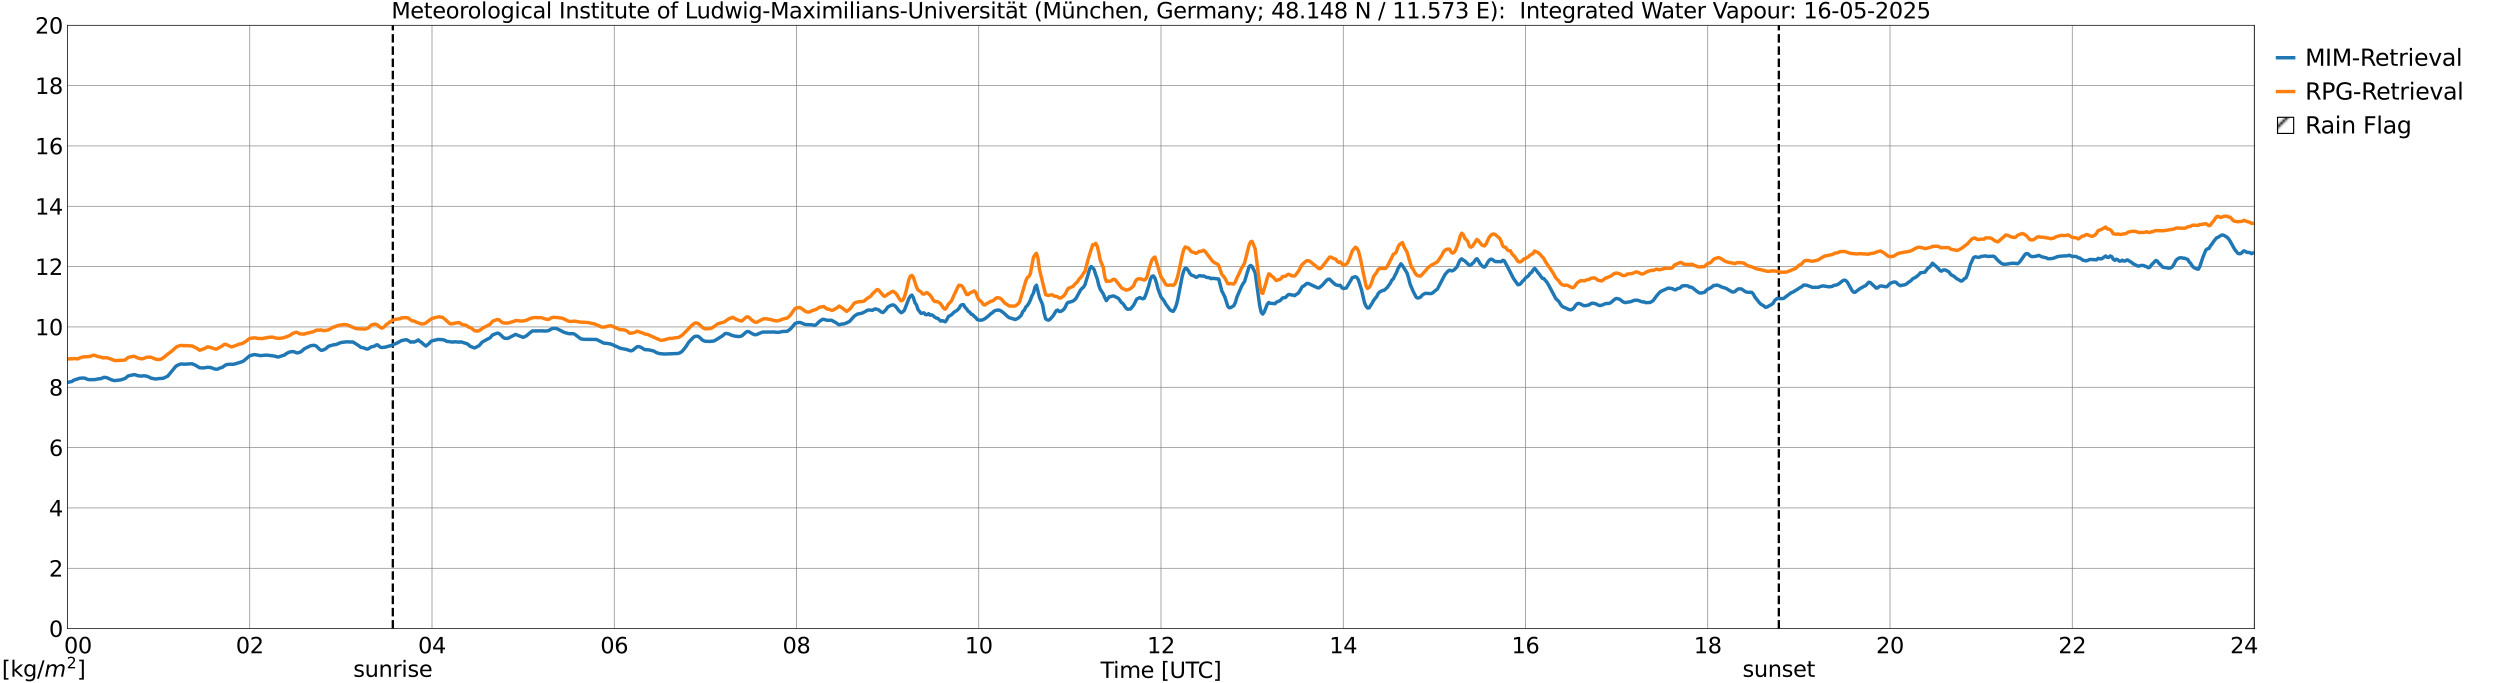 <?xml version="1.0" encoding="utf-8" standalone="no"?>
<!DOCTYPE svg PUBLIC "-//W3C//DTD SVG 1.1//EN"
  "http://www.w3.org/Graphics/SVG/1.1/DTD/svg11.dtd">
<svg xmlns:xlink="http://www.w3.org/1999/xlink" width="1085.4pt" height="296.64pt" viewBox="0 0 1085.4 296.64" xmlns="http://www.w3.org/2000/svg" version="1.1">
 <defs>
  <style type="text/css">*{stroke-linejoin: round; stroke-linecap: butt}</style>
 </defs>
 <g id="figure_1">
  <g id="patch_1">
   <path d="M 0 296.64 
L 1085.4 296.64 
L 1085.4 0 
L 0 0 
z
" style="fill: #ffffff"/>
  </g>
  <g id="axes_1">
   <g id="patch_2">
    <path d="M 29.306 272.909 
L 978.814 272.909 
L 978.814 10.976 
L 29.306 10.976 
z
" style="fill: #ffffff"/>
   </g>
   <g id="patch_3">
    <path d="M 978.814 272.909 
L 978.814 272.909 
L 978.814 10.976 
L 978.814 10.976 
z
" clip-path="url(#p14c5fb1014)" style="fill: #d3d3d3; stroke: #d3d3d3; stroke-linejoin: miter"/>
   </g>
   <g id="matplotlib.axis_1">
    <g id="xtick_1">
     <g id="line2d_1">
      <path d="M 29.306 272.909 
L 29.306 10.976 
" clip-path="url(#p14c5fb1014)" style="fill: none; stroke: #808080; stroke-width: 0.3; stroke-linecap: square"/>
     </g>
     <g id="line2d_2"/>
     <g id="text_1">
      <!--    00 -->
      <g transform="translate(18.733 283.627) scale(0.095 -0.095)">
       <defs>
        <path id="DejaVuSans-20" transform="scale(0.016)"/>
        <path id="DejaVuSans-30" d="M 2034 4250 
Q 1547 4250 1301 3770 
Q 1056 3291 1056 2328 
Q 1056 1369 1301 889 
Q 1547 409 2034 409 
Q 2525 409 2770 889 
Q 3016 1369 3016 2328 
Q 3016 3291 2770 3770 
Q 2525 4250 2034 4250 
z
M 2034 4750 
Q 2819 4750 3233 4129 
Q 3647 3509 3647 2328 
Q 3647 1150 3233 529 
Q 2819 -91 2034 -91 
Q 1250 -91 836 529 
Q 422 1150 422 2328 
Q 422 3509 836 4129 
Q 1250 4750 2034 4750 
z
" transform="scale(0.016)"/>
       </defs>
       <use xlink:href="#DejaVuSans-20"/>
       <use xlink:href="#DejaVuSans-20" transform="translate(31.787 0)"/>
       <use xlink:href="#DejaVuSans-20" transform="translate(63.574 0)"/>
       <use xlink:href="#DejaVuSans-30" transform="translate(95.361 0)"/>
       <use xlink:href="#DejaVuSans-30" transform="translate(158.984 0)"/>
      </g>
     </g>
    </g>
    <g id="xtick_2">
     <g id="line2d_3">
      <path d="M 108.431 272.909 
L 108.431 10.976 
" clip-path="url(#p14c5fb1014)" style="fill: none; stroke: #808080; stroke-width: 0.3; stroke-linecap: square"/>
     </g>
     <g id="line2d_4"/>
     <g id="text_2">
      <!-- 02 -->
      <g transform="translate(102.387 283.627) scale(0.095 -0.095)">
       <defs>
        <path id="DejaVuSans-32" d="M 1228 531 
L 3431 531 
L 3431 0 
L 469 0 
L 469 531 
Q 828 903 1448 1529 
Q 2069 2156 2228 2338 
Q 2531 2678 2651 2914 
Q 2772 3150 2772 3378 
Q 2772 3750 2511 3984 
Q 2250 4219 1831 4219 
Q 1534 4219 1204 4116 
Q 875 4013 500 3803 
L 500 4441 
Q 881 4594 1212 4672 
Q 1544 4750 1819 4750 
Q 2544 4750 2975 4387 
Q 3406 4025 3406 3419 
Q 3406 3131 3298 2873 
Q 3191 2616 2906 2266 
Q 2828 2175 2409 1742 
Q 1991 1309 1228 531 
z
" transform="scale(0.016)"/>
       </defs>
       <use xlink:href="#DejaVuSans-30"/>
       <use xlink:href="#DejaVuSans-32" transform="translate(63.623 0)"/>
      </g>
     </g>
    </g>
    <g id="xtick_3">
     <g id="line2d_5">
      <path d="M 187.557 272.909 
L 187.557 10.976 
" clip-path="url(#p14c5fb1014)" style="fill: none; stroke: #808080; stroke-width: 0.3; stroke-linecap: square"/>
     </g>
     <g id="line2d_6"/>
     <g id="text_3">
      <!-- 04 -->
      <g transform="translate(181.513 283.627) scale(0.095 -0.095)">
       <defs>
        <path id="DejaVuSans-34" d="M 2419 4116 
L 825 1625 
L 2419 1625 
L 2419 4116 
z
M 2253 4666 
L 3047 4666 
L 3047 1625 
L 3713 1625 
L 3713 1100 
L 3047 1100 
L 3047 0 
L 2419 0 
L 2419 1100 
L 313 1100 
L 313 1709 
L 2253 4666 
z
" transform="scale(0.016)"/>
       </defs>
       <use xlink:href="#DejaVuSans-30"/>
       <use xlink:href="#DejaVuSans-34" transform="translate(63.623 0)"/>
      </g>
     </g>
    </g>
    <g id="xtick_4">
     <g id="line2d_7">
      <path d="M 266.683 272.909 
L 266.683 10.976 
" clip-path="url(#p14c5fb1014)" style="fill: none; stroke: #808080; stroke-width: 0.3; stroke-linecap: square"/>
     </g>
     <g id="line2d_8"/>
     <g id="text_4">
      <!-- 06 -->
      <g transform="translate(260.638 283.627) scale(0.095 -0.095)">
       <defs>
        <path id="DejaVuSans-36" d="M 2113 2584 
Q 1688 2584 1439 2293 
Q 1191 2003 1191 1497 
Q 1191 994 1439 701 
Q 1688 409 2113 409 
Q 2538 409 2786 701 
Q 3034 994 3034 1497 
Q 3034 2003 2786 2293 
Q 2538 2584 2113 2584 
z
M 3366 4563 
L 3366 3988 
Q 3128 4100 2886 4159 
Q 2644 4219 2406 4219 
Q 1781 4219 1451 3797 
Q 1122 3375 1075 2522 
Q 1259 2794 1537 2939 
Q 1816 3084 2150 3084 
Q 2853 3084 3261 2657 
Q 3669 2231 3669 1497 
Q 3669 778 3244 343 
Q 2819 -91 2113 -91 
Q 1303 -91 875 529 
Q 447 1150 447 2328 
Q 447 3434 972 4092 
Q 1497 4750 2381 4750 
Q 2619 4750 2861 4703 
Q 3103 4656 3366 4563 
z
" transform="scale(0.016)"/>
       </defs>
       <use xlink:href="#DejaVuSans-30"/>
       <use xlink:href="#DejaVuSans-36" transform="translate(63.623 0)"/>
      </g>
     </g>
    </g>
    <g id="xtick_5">
     <g id="line2d_9">
      <path d="M 345.808 272.909 
L 345.808 10.976 
" clip-path="url(#p14c5fb1014)" style="fill: none; stroke: #808080; stroke-width: 0.3; stroke-linecap: square"/>
     </g>
     <g id="line2d_10"/>
     <g id="text_5">
      <!-- 08 -->
      <g transform="translate(339.764 283.627) scale(0.095 -0.095)">
       <defs>
        <path id="DejaVuSans-38" d="M 2034 2216 
Q 1584 2216 1326 1975 
Q 1069 1734 1069 1313 
Q 1069 891 1326 650 
Q 1584 409 2034 409 
Q 2484 409 2743 651 
Q 3003 894 3003 1313 
Q 3003 1734 2745 1975 
Q 2488 2216 2034 2216 
z
M 1403 2484 
Q 997 2584 770 2862 
Q 544 3141 544 3541 
Q 544 4100 942 4425 
Q 1341 4750 2034 4750 
Q 2731 4750 3128 4425 
Q 3525 4100 3525 3541 
Q 3525 3141 3298 2862 
Q 3072 2584 2669 2484 
Q 3125 2378 3379 2068 
Q 3634 1759 3634 1313 
Q 3634 634 3220 271 
Q 2806 -91 2034 -91 
Q 1263 -91 848 271 
Q 434 634 434 1313 
Q 434 1759 690 2068 
Q 947 2378 1403 2484 
z
M 1172 3481 
Q 1172 3119 1398 2916 
Q 1625 2713 2034 2713 
Q 2441 2713 2670 2916 
Q 2900 3119 2900 3481 
Q 2900 3844 2670 4047 
Q 2441 4250 2034 4250 
Q 1625 4250 1398 4047 
Q 1172 3844 1172 3481 
z
" transform="scale(0.016)"/>
       </defs>
       <use xlink:href="#DejaVuSans-30"/>
       <use xlink:href="#DejaVuSans-38" transform="translate(63.623 0)"/>
      </g>
     </g>
    </g>
    <g id="xtick_6">
     <g id="line2d_11">
      <path d="M 424.934 272.909 
L 424.934 10.976 
" clip-path="url(#p14c5fb1014)" style="fill: none; stroke: #808080; stroke-width: 0.3; stroke-linecap: square"/>
     </g>
     <g id="line2d_12"/>
     <g id="text_6">
      <!-- 10 -->
      <g transform="translate(418.89 283.627) scale(0.095 -0.095)">
       <defs>
        <path id="DejaVuSans-31" d="M 794 531 
L 1825 531 
L 1825 4091 
L 703 3866 
L 703 4441 
L 1819 4666 
L 2450 4666 
L 2450 531 
L 3481 531 
L 3481 0 
L 794 0 
L 794 531 
z
" transform="scale(0.016)"/>
       </defs>
       <use xlink:href="#DejaVuSans-31"/>
       <use xlink:href="#DejaVuSans-30" transform="translate(63.623 0)"/>
      </g>
     </g>
    </g>
    <g id="xtick_7">
     <g id="line2d_13">
      <path d="M 504.06 272.909 
L 504.06 10.976 
" clip-path="url(#p14c5fb1014)" style="fill: none; stroke: #808080; stroke-width: 0.3; stroke-linecap: square"/>
     </g>
     <g id="line2d_14"/>
     <g id="text_7">
      <!-- 12 -->
      <g transform="translate(498.015 283.627) scale(0.095 -0.095)">
       <use xlink:href="#DejaVuSans-31"/>
       <use xlink:href="#DejaVuSans-32" transform="translate(63.623 0)"/>
      </g>
     </g>
    </g>
    <g id="xtick_8">
     <g id="line2d_15">
      <path d="M 583.185 272.909 
L 583.185 10.976 
" clip-path="url(#p14c5fb1014)" style="fill: none; stroke: #808080; stroke-width: 0.3; stroke-linecap: square"/>
     </g>
     <g id="line2d_16"/>
     <g id="text_8">
      <!-- 14 -->
      <g transform="translate(577.141 283.627) scale(0.095 -0.095)">
       <use xlink:href="#DejaVuSans-31"/>
       <use xlink:href="#DejaVuSans-34" transform="translate(63.623 0)"/>
      </g>
     </g>
    </g>
    <g id="xtick_9">
     <g id="line2d_17">
      <path d="M 662.311 272.909 
L 662.311 10.976 
" clip-path="url(#p14c5fb1014)" style="fill: none; stroke: #808080; stroke-width: 0.3; stroke-linecap: square"/>
     </g>
     <g id="line2d_18"/>
     <g id="text_9">
      <!-- 16 -->
      <g transform="translate(656.267 283.627) scale(0.095 -0.095)">
       <use xlink:href="#DejaVuSans-31"/>
       <use xlink:href="#DejaVuSans-36" transform="translate(63.623 0)"/>
      </g>
     </g>
    </g>
    <g id="xtick_10">
     <g id="line2d_19">
      <path d="M 741.437 272.909 
L 741.437 10.976 
" clip-path="url(#p14c5fb1014)" style="fill: none; stroke: #808080; stroke-width: 0.3; stroke-linecap: square"/>
     </g>
     <g id="line2d_20"/>
     <g id="text_10">
      <!-- 18 -->
      <g transform="translate(735.392 283.627) scale(0.095 -0.095)">
       <use xlink:href="#DejaVuSans-31"/>
       <use xlink:href="#DejaVuSans-38" transform="translate(63.623 0)"/>
      </g>
     </g>
    </g>
    <g id="xtick_11">
     <g id="line2d_21">
      <path d="M 820.562 272.909 
L 820.562 10.976 
" clip-path="url(#p14c5fb1014)" style="fill: none; stroke: #808080; stroke-width: 0.3; stroke-linecap: square"/>
     </g>
     <g id="line2d_22"/>
     <g id="text_11">
      <!-- 20 -->
      <g transform="translate(814.518 283.627) scale(0.095 -0.095)">
       <use xlink:href="#DejaVuSans-32"/>
       <use xlink:href="#DejaVuSans-30" transform="translate(63.623 0)"/>
      </g>
     </g>
    </g>
    <g id="xtick_12">
     <g id="line2d_23">
      <path d="M 899.688 272.909 
L 899.688 10.976 
" clip-path="url(#p14c5fb1014)" style="fill: none; stroke: #808080; stroke-width: 0.3; stroke-linecap: square"/>
     </g>
     <g id="line2d_24"/>
     <g id="text_12">
      <!-- 22 -->
      <g transform="translate(893.644 283.627) scale(0.095 -0.095)">
       <use xlink:href="#DejaVuSans-32"/>
       <use xlink:href="#DejaVuSans-32" transform="translate(63.623 0)"/>
      </g>
     </g>
    </g>
    <g id="xtick_13">
     <g id="line2d_25">
      <path d="M 978.814 272.909 
L 978.814 10.976 
" clip-path="url(#p14c5fb1014)" style="fill: none; stroke: #808080; stroke-width: 0.3; stroke-linecap: square"/>
     </g>
     <g id="line2d_26"/>
     <g id="text_13">
      <!-- 24    -->
      <g transform="translate(968.241 283.627) scale(0.095 -0.095)">
       <use xlink:href="#DejaVuSans-32"/>
       <use xlink:href="#DejaVuSans-34" transform="translate(63.623 0)"/>
       <use xlink:href="#DejaVuSans-20" transform="translate(127.246 0)"/>
       <use xlink:href="#DejaVuSans-20" transform="translate(159.033 0)"/>
       <use xlink:href="#DejaVuSans-20" transform="translate(190.82 0)"/>
      </g>
     </g>
    </g>
    <g id="text_14">
     <!-- Time [UTC] -->
     <g transform="translate(477.806 294.322) scale(0.095 -0.095)">
      <defs>
       <path id="DejaVuSans-54" d="M -19 4666 
L 3928 4666 
L 3928 4134 
L 2272 4134 
L 2272 0 
L 1638 0 
L 1638 4134 
L -19 4134 
L -19 4666 
z
" transform="scale(0.016)"/>
       <path id="DejaVuSans-69" d="M 603 3500 
L 1178 3500 
L 1178 0 
L 603 0 
L 603 3500 
z
M 603 4863 
L 1178 4863 
L 1178 4134 
L 603 4134 
L 603 4863 
z
" transform="scale(0.016)"/>
       <path id="DejaVuSans-6d" d="M 3328 2828 
Q 3544 3216 3844 3400 
Q 4144 3584 4550 3584 
Q 5097 3584 5394 3201 
Q 5691 2819 5691 2113 
L 5691 0 
L 5113 0 
L 5113 2094 
Q 5113 2597 4934 2840 
Q 4756 3084 4391 3084 
Q 3944 3084 3684 2787 
Q 3425 2491 3425 1978 
L 3425 0 
L 2847 0 
L 2847 2094 
Q 2847 2600 2669 2842 
Q 2491 3084 2119 3084 
Q 1678 3084 1418 2786 
Q 1159 2488 1159 1978 
L 1159 0 
L 581 0 
L 581 3500 
L 1159 3500 
L 1159 2956 
Q 1356 3278 1631 3431 
Q 1906 3584 2284 3584 
Q 2666 3584 2933 3390 
Q 3200 3197 3328 2828 
z
" transform="scale(0.016)"/>
       <path id="DejaVuSans-65" d="M 3597 1894 
L 3597 1613 
L 953 1613 
Q 991 1019 1311 708 
Q 1631 397 2203 397 
Q 2534 397 2845 478 
Q 3156 559 3463 722 
L 3463 178 
Q 3153 47 2828 -22 
Q 2503 -91 2169 -91 
Q 1331 -91 842 396 
Q 353 884 353 1716 
Q 353 2575 817 3079 
Q 1281 3584 2069 3584 
Q 2775 3584 3186 3129 
Q 3597 2675 3597 1894 
z
M 3022 2063 
Q 3016 2534 2758 2815 
Q 2500 3097 2075 3097 
Q 1594 3097 1305 2825 
Q 1016 2553 972 2059 
L 3022 2063 
z
" transform="scale(0.016)"/>
       <path id="DejaVuSans-5b" d="M 550 4863 
L 1875 4863 
L 1875 4416 
L 1125 4416 
L 1125 -397 
L 1875 -397 
L 1875 -844 
L 550 -844 
L 550 4863 
z
" transform="scale(0.016)"/>
       <path id="DejaVuSans-55" d="M 556 4666 
L 1191 4666 
L 1191 1831 
Q 1191 1081 1462 751 
Q 1734 422 2344 422 
Q 2950 422 3222 751 
Q 3494 1081 3494 1831 
L 3494 4666 
L 4128 4666 
L 4128 1753 
Q 4128 841 3676 375 
Q 3225 -91 2344 -91 
Q 1459 -91 1007 375 
Q 556 841 556 1753 
L 556 4666 
z
" transform="scale(0.016)"/>
       <path id="DejaVuSans-43" d="M 4122 4306 
L 4122 3641 
Q 3803 3938 3442 4084 
Q 3081 4231 2675 4231 
Q 1875 4231 1450 3742 
Q 1025 3253 1025 2328 
Q 1025 1406 1450 917 
Q 1875 428 2675 428 
Q 3081 428 3442 575 
Q 3803 722 4122 1019 
L 4122 359 
Q 3791 134 3420 21 
Q 3050 -91 2638 -91 
Q 1578 -91 968 557 
Q 359 1206 359 2328 
Q 359 3453 968 4101 
Q 1578 4750 2638 4750 
Q 3056 4750 3426 4639 
Q 3797 4528 4122 4306 
z
" transform="scale(0.016)"/>
       <path id="DejaVuSans-5d" d="M 1947 4863 
L 1947 -844 
L 622 -844 
L 622 -397 
L 1369 -397 
L 1369 4416 
L 622 4416 
L 622 4863 
L 1947 4863 
z
" transform="scale(0.016)"/>
      </defs>
      <use xlink:href="#DejaVuSans-54"/>
      <use xlink:href="#DejaVuSans-69" transform="translate(57.959 0)"/>
      <use xlink:href="#DejaVuSans-6d" transform="translate(85.742 0)"/>
      <use xlink:href="#DejaVuSans-65" transform="translate(183.154 0)"/>
      <use xlink:href="#DejaVuSans-20" transform="translate(244.678 0)"/>
      <use xlink:href="#DejaVuSans-5b" transform="translate(276.465 0)"/>
      <use xlink:href="#DejaVuSans-55" transform="translate(315.479 0)"/>
      <use xlink:href="#DejaVuSans-54" transform="translate(388.672 0)"/>
      <use xlink:href="#DejaVuSans-43" transform="translate(443.881 0)"/>
      <use xlink:href="#DejaVuSans-5d" transform="translate(513.705 0)"/>
     </g>
    </g>
   </g>
   <g id="matplotlib.axis_2">
    <g id="ytick_1">
     <g id="line2d_27">
      <path d="M 29.306 272.909 
L 978.814 272.909 
" clip-path="url(#p14c5fb1014)" style="fill: none; stroke: #808080; stroke-width: 0.3; stroke-linecap: square"/>
     </g>
     <g id="line2d_28"/>
     <g id="text_15">
      <!-- 0 -->
      <g transform="translate(21.261 276.518) scale(0.095 -0.095)">
       <use xlink:href="#DejaVuSans-30"/>
      </g>
     </g>
    </g>
    <g id="ytick_2">
     <g id="line2d_29">
      <path d="M 29.306 246.715 
L 978.814 246.715 
" clip-path="url(#p14c5fb1014)" style="fill: none; stroke: #808080; stroke-width: 0.3; stroke-linecap: square"/>
     </g>
     <g id="line2d_30"/>
     <g id="text_16">
      <!-- 2 -->
      <g transform="translate(21.261 250.325) scale(0.095 -0.095)">
       <use xlink:href="#DejaVuSans-32"/>
      </g>
     </g>
    </g>
    <g id="ytick_3">
     <g id="line2d_31">
      <path d="M 29.306 220.522 
L 978.814 220.522 
" clip-path="url(#p14c5fb1014)" style="fill: none; stroke: #808080; stroke-width: 0.3; stroke-linecap: square"/>
     </g>
     <g id="line2d_32"/>
     <g id="text_17">
      <!-- 4 -->
      <g transform="translate(21.261 224.131) scale(0.095 -0.095)">
       <use xlink:href="#DejaVuSans-34"/>
      </g>
     </g>
    </g>
    <g id="ytick_4">
     <g id="line2d_33">
      <path d="M 29.306 194.329 
L 978.814 194.329 
" clip-path="url(#p14c5fb1014)" style="fill: none; stroke: #808080; stroke-width: 0.3; stroke-linecap: square"/>
     </g>
     <g id="line2d_34"/>
     <g id="text_18">
      <!-- 6 -->
      <g transform="translate(21.261 197.938) scale(0.095 -0.095)">
       <use xlink:href="#DejaVuSans-36"/>
      </g>
     </g>
    </g>
    <g id="ytick_5">
     <g id="line2d_35">
      <path d="M 29.306 168.136 
L 978.814 168.136 
" clip-path="url(#p14c5fb1014)" style="fill: none; stroke: #808080; stroke-width: 0.3; stroke-linecap: square"/>
     </g>
     <g id="line2d_36"/>
     <g id="text_19">
      <!-- 8 -->
      <g transform="translate(21.261 171.745) scale(0.095 -0.095)">
       <use xlink:href="#DejaVuSans-38"/>
      </g>
     </g>
    </g>
    <g id="ytick_6">
     <g id="line2d_37">
      <path d="M 29.306 141.942 
L 978.814 141.942 
" clip-path="url(#p14c5fb1014)" style="fill: none; stroke: #808080; stroke-width: 0.3; stroke-linecap: square"/>
     </g>
     <g id="line2d_38"/>
     <g id="text_20">
      <!-- 10 -->
      <g transform="translate(15.217 145.551) scale(0.095 -0.095)">
       <use xlink:href="#DejaVuSans-31"/>
       <use xlink:href="#DejaVuSans-30" transform="translate(63.623 0)"/>
      </g>
     </g>
    </g>
    <g id="ytick_7">
     <g id="line2d_39">
      <path d="M 29.306 115.749 
L 978.814 115.749 
" clip-path="url(#p14c5fb1014)" style="fill: none; stroke: #808080; stroke-width: 0.3; stroke-linecap: square"/>
     </g>
     <g id="line2d_40"/>
     <g id="text_21">
      <!-- 12 -->
      <g transform="translate(15.217 119.358) scale(0.095 -0.095)">
       <use xlink:href="#DejaVuSans-31"/>
       <use xlink:href="#DejaVuSans-32" transform="translate(63.623 0)"/>
      </g>
     </g>
    </g>
    <g id="ytick_8">
     <g id="line2d_41">
      <path d="M 29.306 89.556 
L 978.814 89.556 
" clip-path="url(#p14c5fb1014)" style="fill: none; stroke: #808080; stroke-width: 0.3; stroke-linecap: square"/>
     </g>
     <g id="line2d_42"/>
     <g id="text_22">
      <!-- 14 -->
      <g transform="translate(15.217 93.165) scale(0.095 -0.095)">
       <use xlink:href="#DejaVuSans-31"/>
       <use xlink:href="#DejaVuSans-34" transform="translate(63.623 0)"/>
      </g>
     </g>
    </g>
    <g id="ytick_9">
     <g id="line2d_43">
      <path d="M 29.306 63.362 
L 978.814 63.362 
" clip-path="url(#p14c5fb1014)" style="fill: none; stroke: #808080; stroke-width: 0.3; stroke-linecap: square"/>
     </g>
     <g id="line2d_44"/>
     <g id="text_23">
      <!-- 16 -->
      <g transform="translate(15.217 66.972) scale(0.095 -0.095)">
       <use xlink:href="#DejaVuSans-31"/>
       <use xlink:href="#DejaVuSans-36" transform="translate(63.623 0)"/>
      </g>
     </g>
    </g>
    <g id="ytick_10">
     <g id="line2d_45">
      <path d="M 29.306 37.169 
L 978.814 37.169 
" clip-path="url(#p14c5fb1014)" style="fill: none; stroke: #808080; stroke-width: 0.3; stroke-linecap: square"/>
     </g>
     <g id="line2d_46"/>
     <g id="text_24">
      <!-- 18 -->
      <g transform="translate(15.217 40.778) scale(0.095 -0.095)">
       <use xlink:href="#DejaVuSans-31"/>
       <use xlink:href="#DejaVuSans-38" transform="translate(63.623 0)"/>
      </g>
     </g>
    </g>
    <g id="ytick_11">
     <g id="line2d_47">
      <path d="M 29.306 10.976 
L 978.814 10.976 
" clip-path="url(#p14c5fb1014)" style="fill: none; stroke: #808080; stroke-width: 0.3; stroke-linecap: square"/>
     </g>
     <g id="line2d_48"/>
     <g id="text_25">
      <!-- 20 -->
      <g transform="translate(15.217 14.585) scale(0.095 -0.095)">
       <use xlink:href="#DejaVuSans-32"/>
       <use xlink:href="#DejaVuSans-30" transform="translate(63.623 0)"/>
      </g>
     </g>
    </g>
   </g>
   <g id="line2d_49">
    <path d="M 170.545 272.909 
L 170.545 10.976 
" clip-path="url(#p14c5fb1014)" style="fill: none; stroke-dasharray: 3.7,1.6; stroke-dashoffset: 0; stroke: #000000"/>
   </g>
   <g id="line2d_50">
    <path d="M 772.296 272.909 
L 772.296 10.976 
" clip-path="url(#p14c5fb1014)" style="fill: none; stroke-dasharray: 3.7,1.6; stroke-dashoffset: 0; stroke: #000000"/>
   </g>
   <g id="line2d_51">
    <path d="M 29.306 166.032 
L 31.284 165.602 
L 31.943 165.088 
L 34.581 164.224 
L 35.9 164.128 
L 36.559 164.141 
L 37.218 164.317 
L 37.878 164.67 
L 38.537 164.83 
L 41.175 164.814 
L 42.493 164.535 
L 43.812 164.381 
L 45.131 163.837 
L 45.79 163.866 
L 46.45 164.012 
L 48.428 164.929 
L 49.747 165.255 
L 52.384 164.946 
L 54.362 164.292 
L 55.681 163.194 
L 58.319 162.633 
L 60.297 163.215 
L 61.615 163.289 
L 62.275 163.137 
L 63.594 163.269 
L 64.912 163.807 
L 65.572 164.181 
L 66.89 164.436 
L 67.55 164.568 
L 68.869 164.364 
L 70.847 164.241 
L 72.825 163.307 
L 75.462 160.104 
L 76.122 159.256 
L 76.781 158.736 
L 78.1 158.146 
L 78.759 158.014 
L 80.078 158.122 
L 82.056 157.996 
L 83.375 157.947 
L 84.694 158.474 
L 86.672 159.656 
L 87.991 159.746 
L 89.309 159.623 
L 89.969 159.459 
L 91.288 159.515 
L 93.266 160.214 
L 93.925 160.304 
L 94.584 160.229 
L 95.244 159.884 
L 96.563 159.443 
L 97.881 158.494 
L 98.541 158.266 
L 99.86 158.126 
L 101.178 158.196 
L 102.497 157.862 
L 105.135 157.033 
L 105.794 156.665 
L 107.113 155.577 
L 108.431 154.437 
L 110.41 153.928 
L 112.388 154.262 
L 113.047 154.392 
L 115.685 154.164 
L 118.322 154.475 
L 119.641 154.7 
L 120.3 154.954 
L 120.96 154.962 
L 123.597 154.11 
L 124.257 153.547 
L 125.575 152.873 
L 126.894 152.65 
L 127.553 152.689 
L 128.872 153.217 
L 129.532 153.132 
L 130.191 152.932 
L 130.85 152.585 
L 132.169 151.401 
L 134.807 150.118 
L 136.125 149.916 
L 136.785 150.031 
L 137.444 150.338 
L 138.763 151.668 
L 139.422 152.088 
L 140.082 152.035 
L 141.4 151.42 
L 142.719 150.297 
L 144.697 149.729 
L 146.016 149.543 
L 147.994 148.716 
L 150.632 148.401 
L 151.951 148.48 
L 153.269 148.494 
L 155.907 150.172 
L 156.566 150.74 
L 157.885 151.029 
L 159.204 151.563 
L 159.863 151.483 
L 161.182 150.59 
L 162.501 150.337 
L 163.16 149.875 
L 163.819 149.671 
L 165.138 150.728 
L 165.798 150.884 
L 167.116 150.757 
L 170.413 149.823 
L 171.073 149.414 
L 171.732 149.266 
L 174.37 147.862 
L 176.348 147.471 
L 177.007 147.727 
L 178.326 148.551 
L 178.985 148.396 
L 179.645 148.55 
L 180.963 147.998 
L 181.623 147.559 
L 182.282 148.242 
L 182.941 148.562 
L 183.601 149.255 
L 184.92 150.238 
L 186.238 149.19 
L 186.898 148.411 
L 187.557 147.987 
L 190.195 147.349 
L 192.173 147.486 
L 192.832 147.613 
L 194.151 148.276 
L 194.81 148.273 
L 196.129 148.487 
L 196.788 148.505 
L 197.448 148.386 
L 199.426 148.544 
L 200.085 148.411 
L 202.723 149.221 
L 203.382 149.639 
L 204.042 150.308 
L 206.02 151.086 
L 207.339 150.416 
L 207.998 150.077 
L 209.317 148.533 
L 210.635 147.805 
L 211.954 147.075 
L 212.614 146.807 
L 213.932 145.359 
L 215.91 144.622 
L 216.57 144.734 
L 217.229 145.279 
L 218.548 146.572 
L 219.207 146.87 
L 220.526 146.892 
L 223.823 145.182 
L 227.12 146.479 
L 228.439 145.886 
L 229.757 144.766 
L 231.076 143.695 
L 235.692 143.641 
L 236.351 143.733 
L 237.67 143.654 
L 238.329 143.453 
L 239.648 142.667 
L 240.308 142.582 
L 241.626 142.617 
L 244.923 144.293 
L 246.901 144.85 
L 248.88 144.873 
L 249.539 145.132 
L 252.176 147.11 
L 253.495 147.325 
L 258.77 147.384 
L 259.43 147.606 
L 262.067 148.936 
L 262.726 149.08 
L 263.386 149.034 
L 264.045 149.199 
L 264.705 149.233 
L 266.023 149.666 
L 266.683 150.042 
L 268.002 150.549 
L 268.661 150.947 
L 269.32 151.189 
L 271.958 151.721 
L 273.936 152.346 
L 274.595 152.14 
L 276.573 150.546 
L 277.233 150.473 
L 277.892 150.625 
L 279.211 151.362 
L 279.87 151.777 
L 281.849 151.925 
L 283.827 152.399 
L 285.145 153.163 
L 286.464 153.527 
L 288.442 153.701 
L 294.377 153.466 
L 295.036 153.249 
L 295.696 152.892 
L 296.355 152.318 
L 297.674 150.676 
L 298.992 148.637 
L 300.311 147.217 
L 300.971 146.56 
L 301.63 146.074 
L 302.289 145.961 
L 302.949 145.989 
L 303.608 146.361 
L 304.927 147.625 
L 305.586 147.972 
L 306.246 148.177 
L 308.224 148.239 
L 309.543 148.123 
L 310.202 147.931 
L 313.499 145.925 
L 314.818 144.834 
L 315.477 144.765 
L 316.796 145.124 
L 317.455 145.483 
L 318.774 145.884 
L 320.752 146.14 
L 322.071 145.851 
L 324.049 144.088 
L 324.708 143.912 
L 325.368 144.127 
L 326.686 144.922 
L 327.346 145.228 
L 328.005 145.35 
L 328.665 145.184 
L 330.643 144.322 
L 331.302 144.168 
L 335.918 144.146 
L 337.896 144.32 
L 339.874 143.904 
L 341.193 143.878 
L 341.852 143.802 
L 343.171 142.846 
L 345.149 140.509 
L 345.808 140.174 
L 347.127 139.974 
L 347.787 140.138 
L 349.105 140.719 
L 349.765 140.908 
L 352.402 141.001 
L 353.721 141.274 
L 354.38 140.912 
L 355.699 139.606 
L 357.018 138.673 
L 357.677 138.648 
L 358.996 139.043 
L 360.974 139.033 
L 362.952 140.111 
L 364.271 141.029 
L 365.59 140.648 
L 366.249 140.678 
L 367.568 140.189 
L 368.887 139.499 
L 370.865 137.291 
L 372.184 136.391 
L 374.162 135.984 
L 374.821 135.699 
L 376.799 134.602 
L 378.118 134.632 
L 378.777 134.748 
L 379.437 134.301 
L 380.096 134.096 
L 381.415 134.52 
L 382.734 135.52 
L 383.393 135.684 
L 384.712 134.374 
L 385.371 133.353 
L 386.69 132.609 
L 387.349 132.415 
L 388.009 132.4 
L 388.668 132.878 
L 389.328 133.609 
L 389.987 134.549 
L 390.646 135.268 
L 391.306 135.777 
L 391.965 135.36 
L 392.624 134.755 
L 394.603 129.585 
L 395.262 128.562 
L 395.921 128.12 
L 396.581 129.296 
L 397.24 131.49 
L 397.899 132.34 
L 398.559 134.372 
L 399.878 136.058 
L 401.196 135.833 
L 401.856 136.614 
L 402.515 136.627 
L 403.175 136.176 
L 403.834 136.86 
L 404.493 136.69 
L 405.153 137.048 
L 405.812 137.702 
L 406.471 138.069 
L 407.131 138.192 
L 408.45 139.427 
L 409.109 139.201 
L 410.428 139.716 
L 411.087 138.757 
L 411.746 137.431 
L 413.065 136.675 
L 414.384 135.381 
L 415.043 135.06 
L 415.703 134.566 
L 416.362 133.856 
L 417.022 132.703 
L 417.681 132.267 
L 418.34 132.283 
L 419 133.485 
L 419.659 134.09 
L 420.318 135.104 
L 420.978 135.503 
L 421.637 136.416 
L 422.297 136.576 
L 422.956 137.328 
L 423.615 137.842 
L 424.275 138.755 
L 424.934 138.959 
L 426.253 138.998 
L 427.572 138.396 
L 428.89 137.395 
L 430.209 136.166 
L 430.869 135.773 
L 431.528 135.126 
L 432.187 134.793 
L 433.506 134.597 
L 434.165 134.744 
L 435.484 135.618 
L 437.462 137.422 
L 438.122 137.918 
L 440.1 138.496 
L 440.759 138.732 
L 442.078 138.119 
L 443.397 136.865 
L 444.056 135.265 
L 444.716 134.674 
L 445.375 133.273 
L 446.034 132.652 
L 446.694 131.625 
L 447.353 130.294 
L 448.012 128.446 
L 448.672 127.322 
L 449.331 124.716 
L 449.991 123.81 
L 451.309 129.163 
L 452.628 132.235 
L 453.287 135.862 
L 453.947 138.375 
L 454.606 138.852 
L 455.266 138.995 
L 455.925 138.574 
L 457.244 137.09 
L 458.563 134.875 
L 459.222 134.604 
L 459.881 135.244 
L 460.541 135.193 
L 461.2 134.835 
L 461.859 134.3 
L 462.519 133.32 
L 463.178 131.84 
L 463.838 131.219 
L 464.497 131.151 
L 465.816 130.725 
L 466.475 130.242 
L 467.134 129.597 
L 469.113 125.951 
L 469.772 125.189 
L 470.431 124.668 
L 471.091 123.532 
L 472.409 119.109 
L 473.069 116.82 
L 473.728 115.698 
L 474.388 116.275 
L 475.047 117.071 
L 475.706 119.261 
L 476.366 121.009 
L 477.025 123.782 
L 477.685 125.598 
L 479.003 127.625 
L 479.663 129.228 
L 480.322 130.527 
L 481.641 128.779 
L 482.3 128.796 
L 482.96 128.506 
L 483.619 128.534 
L 485.597 129.551 
L 486.916 131.378 
L 487.575 131.841 
L 488.894 133.791 
L 489.553 134.27 
L 490.872 134.128 
L 492.191 132.475 
L 493.51 129.852 
L 494.828 129.213 
L 496.147 129.735 
L 496.807 129.479 
L 497.466 127.928 
L 498.785 123.915 
L 499.444 121.28 
L 500.103 120.018 
L 500.763 119.792 
L 501.422 120.738 
L 502.082 122.783 
L 502.741 125.418 
L 504.06 128.919 
L 505.379 130.603 
L 506.038 131.861 
L 507.357 133.683 
L 508.016 134.591 
L 508.675 134.975 
L 509.335 135.189 
L 509.994 134.209 
L 510.654 132.603 
L 511.313 130.085 
L 513.291 119.865 
L 513.95 117.566 
L 514.61 116.404 
L 515.269 116.625 
L 515.929 117.53 
L 516.588 118.71 
L 517.247 119.422 
L 518.566 119.916 
L 519.226 120.383 
L 519.885 120.223 
L 520.544 119.711 
L 521.204 119.716 
L 521.863 119.914 
L 522.522 119.774 
L 523.841 120.434 
L 525.16 120.595 
L 525.819 121.001 
L 526.479 120.821 
L 529.116 121.16 
L 530.435 126.255 
L 531.754 128.861 
L 533.073 133.025 
L 533.732 133.654 
L 534.391 133.527 
L 535.71 132.682 
L 536.369 131.287 
L 537.029 128.946 
L 539.007 124.387 
L 539.666 123.161 
L 540.326 122.279 
L 541.644 117.938 
L 542.304 115.805 
L 542.963 115.245 
L 543.623 115.703 
L 544.941 118.416 
L 546.919 132.784 
L 547.579 135.633 
L 548.238 136.361 
L 548.898 135.394 
L 550.216 132.032 
L 550.876 131.317 
L 551.535 131.731 
L 552.195 131.704 
L 553.513 131.87 
L 554.173 131.23 
L 554.832 130.843 
L 555.491 130.693 
L 556.151 130.152 
L 556.81 129.368 
L 558.129 129.177 
L 558.788 128.399 
L 559.448 127.86 
L 560.107 127.877 
L 560.766 128.088 
L 561.426 128.127 
L 562.085 128.362 
L 562.745 127.826 
L 563.404 127.486 
L 564.063 126.761 
L 565.382 124.437 
L 566.042 124.169 
L 567.36 123.048 
L 568.02 123.064 
L 571.976 124.939 
L 572.635 124.985 
L 573.954 123.966 
L 575.932 121.709 
L 576.592 121.233 
L 577.251 121.207 
L 578.57 122.519 
L 579.889 123.632 
L 581.207 123.976 
L 581.867 123.851 
L 582.526 124.829 
L 583.185 125.277 
L 584.504 125.031 
L 586.482 121.662 
L 587.142 120.52 
L 588.46 120.149 
L 589.12 120.505 
L 589.779 121.554 
L 591.098 125.791 
L 592.417 131.438 
L 593.076 132.915 
L 593.736 133.726 
L 594.395 133.684 
L 595.714 131.64 
L 596.373 130.409 
L 597.692 128.775 
L 598.351 127.461 
L 599.011 126.768 
L 600.329 126.106 
L 600.989 125.998 
L 602.307 124.811 
L 603.626 122.952 
L 604.286 121.601 
L 604.945 121.037 
L 605.604 119.578 
L 606.264 118.424 
L 606.923 116.678 
L 608.242 114.536 
L 608.901 115.313 
L 610.879 118.534 
L 611.539 120.672 
L 612.198 123.324 
L 613.517 126.474 
L 614.836 129.027 
L 615.495 129.4 
L 616.154 129.281 
L 616.814 128.921 
L 617.473 128.165 
L 618.133 127.687 
L 618.792 127.36 
L 621.429 127.463 
L 622.089 127.103 
L 622.748 126.488 
L 624.067 125.484 
L 627.364 119.163 
L 628.683 117.686 
L 629.342 117.289 
L 630.001 117.59 
L 630.661 117.563 
L 631.32 117.158 
L 632.639 115.799 
L 633.298 114.104 
L 633.958 112.879 
L 634.617 112.373 
L 635.276 112.903 
L 635.936 113.271 
L 637.914 115.175 
L 638.573 115.096 
L 639.233 114.408 
L 639.892 113.882 
L 640.552 112.801 
L 641.211 112.322 
L 641.87 113.17 
L 642.53 114.406 
L 643.848 115.809 
L 644.508 115.987 
L 645.167 115.262 
L 645.827 114.053 
L 646.486 113.085 
L 647.145 112.523 
L 647.805 112.597 
L 649.123 113.557 
L 651.761 113.607 
L 652.42 113.006 
L 653.08 113.232 
L 654.399 115.611 
L 657.036 120.805 
L 659.014 123.626 
L 659.674 123.501 
L 660.333 123.049 
L 660.992 122.117 
L 661.652 121.609 
L 662.311 120.668 
L 663.63 119.719 
L 664.289 118.631 
L 664.949 118.34 
L 665.608 117.213 
L 666.267 116.511 
L 666.927 117.229 
L 667.586 118.218 
L 668.246 118.948 
L 669.564 120.809 
L 670.224 120.905 
L 671.542 122.465 
L 672.202 123.504 
L 674.839 128.439 
L 675.499 129.693 
L 676.817 130.912 
L 677.477 132.036 
L 678.136 132.906 
L 678.796 133.339 
L 680.114 133.857 
L 680.774 134.231 
L 681.433 134.452 
L 682.092 134.5 
L 682.752 134.199 
L 683.411 133.593 
L 684.071 132.556 
L 684.73 131.901 
L 685.389 131.712 
L 686.049 131.864 
L 687.368 132.617 
L 688.027 132.724 
L 688.686 132.649 
L 690.005 132.329 
L 690.664 131.821 
L 691.324 131.605 
L 692.643 131.833 
L 693.961 132.482 
L 694.621 132.69 
L 695.939 132.325 
L 696.599 131.983 
L 697.258 131.769 
L 698.577 131.736 
L 699.236 131.453 
L 701.215 129.797 
L 701.874 129.575 
L 703.193 129.916 
L 704.511 130.942 
L 705.171 131.267 
L 705.83 131.388 
L 706.49 131.204 
L 707.808 131.032 
L 709.786 130.327 
L 711.105 130.374 
L 713.083 131.102 
L 713.743 131.05 
L 714.402 131.382 
L 716.38 131.336 
L 717.699 130.556 
L 719.018 128.72 
L 720.337 127.153 
L 720.996 126.564 
L 724.293 125.058 
L 725.612 125.247 
L 726.271 125.413 
L 726.93 125.812 
L 727.59 125.811 
L 728.249 125.317 
L 729.568 124.955 
L 730.227 124.164 
L 731.546 124.026 
L 732.865 124.125 
L 733.524 124.665 
L 734.184 124.617 
L 734.843 124.955 
L 736.162 126.054 
L 737.48 127.017 
L 738.14 127.234 
L 738.799 127.186 
L 740.118 126.879 
L 740.777 126.056 
L 741.437 125.55 
L 742.756 124.942 
L 744.074 123.899 
L 744.734 123.957 
L 745.393 123.724 
L 746.712 124.192 
L 747.371 124.583 
L 749.349 125.177 
L 751.987 126.744 
L 752.646 126.779 
L 753.306 126.551 
L 753.965 125.914 
L 754.624 125.433 
L 755.943 125.413 
L 757.921 126.692 
L 758.581 126.864 
L 760.559 126.93 
L 761.218 127.666 
L 761.878 128.907 
L 763.856 131.417 
L 764.515 132.07 
L 765.834 132.843 
L 766.493 133.447 
L 767.153 133.294 
L 769.131 132.19 
L 769.79 131.672 
L 770.449 130.56 
L 771.109 129.904 
L 771.768 129.528 
L 772.428 129.712 
L 773.087 129.555 
L 773.746 129.656 
L 774.406 129.546 
L 777.703 127.046 
L 778.362 126.86 
L 779.681 126.008 
L 780.34 125.665 
L 781 125.17 
L 782.318 124.431 
L 782.978 123.804 
L 784.296 123.792 
L 786.934 124.768 
L 789.572 124.719 
L 790.231 124.385 
L 791.55 124.109 
L 793.528 124.46 
L 794.187 124.529 
L 795.506 124.339 
L 796.165 123.931 
L 797.484 123.677 
L 798.143 123.369 
L 800.122 121.822 
L 800.781 121.614 
L 801.44 121.841 
L 802.1 122.584 
L 804.078 126.136 
L 804.737 126.823 
L 805.397 126.896 
L 807.375 125.395 
L 809.353 124.272 
L 810.012 124 
L 811.331 122.531 
L 811.99 122.677 
L 814.628 125.109 
L 815.287 124.921 
L 815.947 124.326 
L 816.606 124.157 
L 817.925 124.328 
L 818.584 124.517 
L 819.244 124.444 
L 820.562 123.061 
L 821.881 122.518 
L 822.541 122.429 
L 823.2 122.547 
L 823.859 123.267 
L 824.519 123.753 
L 825.178 124.041 
L 825.837 123.79 
L 826.497 123.745 
L 827.156 123.576 
L 827.816 123.235 
L 828.475 122.601 
L 829.134 122.252 
L 829.794 121.707 
L 830.453 120.992 
L 831.772 120.335 
L 833.091 119.25 
L 833.75 118.445 
L 835.728 118.15 
L 837.047 116.391 
L 837.706 115.985 
L 838.366 115.265 
L 839.025 114.271 
L 841.003 116.042 
L 841.663 116.68 
L 842.322 117.529 
L 842.981 117.722 
L 843.641 117.227 
L 844.3 117.184 
L 844.959 117.362 
L 846.278 118.183 
L 846.938 119.214 
L 848.256 119.9 
L 849.575 121.027 
L 850.235 121.32 
L 850.894 121.788 
L 851.553 122.061 
L 852.213 121.679 
L 852.872 120.953 
L 853.531 120.638 
L 854.191 119.17 
L 855.51 114.738 
L 856.828 111.842 
L 857.488 111.483 
L 858.806 111.716 
L 859.466 111.671 
L 860.125 111.32 
L 862.103 111.101 
L 862.763 111.325 
L 864.741 111.261 
L 865.4 111.215 
L 866.06 111.543 
L 867.378 113.035 
L 868.697 114.157 
L 869.357 114.554 
L 870.016 114.741 
L 871.335 114.653 
L 873.313 114.302 
L 874.632 114.306 
L 875.95 114.486 
L 876.61 114.005 
L 877.269 113.192 
L 879.247 110.404 
L 879.907 110.035 
L 880.566 110.245 
L 881.225 110.928 
L 881.885 111.338 
L 882.544 111.407 
L 883.863 111.274 
L 885.182 110.865 
L 886.5 111.513 
L 888.479 111.948 
L 889.138 112.339 
L 890.457 112.28 
L 891.116 112.218 
L 892.435 111.781 
L 893.094 111.462 
L 894.413 111.232 
L 897.71 111.037 
L 898.369 110.801 
L 899.688 111.364 
L 901.007 111.314 
L 901.666 111.502 
L 902.326 111.929 
L 902.985 112.025 
L 904.304 112.953 
L 905.622 113.243 
L 906.282 113.105 
L 906.941 112.774 
L 907.601 112.648 
L 910.238 112.792 
L 910.898 112.15 
L 912.216 112.458 
L 912.876 112.071 
L 914.194 111.142 
L 914.854 111.725 
L 915.513 111.761 
L 916.173 111.124 
L 916.832 111.415 
L 917.491 112.568 
L 918.151 113.012 
L 918.81 112.525 
L 919.469 112.812 
L 920.129 113.375 
L 920.788 113.342 
L 921.448 112.967 
L 922.107 113.353 
L 922.766 113.29 
L 923.426 112.833 
L 924.085 113.026 
L 924.745 113.556 
L 925.404 113.854 
L 926.063 114.458 
L 928.041 115.478 
L 928.701 115.54 
L 929.36 115.268 
L 930.679 115.245 
L 931.338 115.61 
L 931.998 115.767 
L 932.657 116.236 
L 933.316 116.071 
L 933.976 115.106 
L 935.954 113.107 
L 936.613 113.334 
L 937.273 114.283 
L 937.932 114.793 
L 938.592 115.639 
L 939.251 116.092 
L 940.57 116.22 
L 941.229 116.403 
L 941.888 116.454 
L 942.548 116.263 
L 943.207 115.765 
L 943.867 114.695 
L 944.526 113.353 
L 945.185 112.549 
L 945.845 112.136 
L 946.504 111.906 
L 947.163 111.917 
L 947.823 112.085 
L 948.482 112.117 
L 949.801 112.638 
L 950.46 113.663 
L 951.12 114.387 
L 951.779 115.437 
L 952.438 116.14 
L 953.757 116.759 
L 954.417 116.882 
L 955.076 115.727 
L 956.395 111.741 
L 957.714 108.507 
L 958.373 108.051 
L 959.032 107.901 
L 959.692 106.717 
L 960.351 105.931 
L 961.01 104.881 
L 962.329 103.285 
L 962.989 103.02 
L 964.307 102.163 
L 964.967 102.001 
L 965.626 102.231 
L 966.945 103.028 
L 967.604 103.745 
L 968.264 104.746 
L 970.242 108.332 
L 971.561 109.982 
L 972.22 110.175 
L 972.879 110.084 
L 974.198 108.882 
L 974.857 109.152 
L 975.517 109.59 
L 976.176 109.569 
L 976.836 109.666 
L 977.495 110.12 
L 978.154 109.866 
L 978.154 109.866 
" clip-path="url(#p14c5fb1014)" style="fill: none; stroke: #1f77b4; stroke-width: 1.5; stroke-linecap: square"/>
   </g>
   <g id="line2d_52">
    <path d="M 29.306 155.897 
L 30.625 155.737 
L 31.284 155.84 
L 31.943 155.651 
L 33.921 155.805 
L 34.581 155.406 
L 35.9 155.008 
L 37.218 154.84 
L 37.878 154.903 
L 39.197 154.687 
L 40.515 154.229 
L 41.175 154.275 
L 42.493 154.798 
L 43.812 155.058 
L 44.472 155.306 
L 45.131 155.408 
L 45.79 155.289 
L 46.45 155.312 
L 48.428 155.96 
L 49.747 156.56 
L 53.703 156.375 
L 54.362 156.271 
L 55.681 155.175 
L 57.659 154.731 
L 58.319 154.678 
L 59.637 155.352 
L 60.956 155.711 
L 61.615 155.783 
L 62.275 155.665 
L 63.594 155.14 
L 64.253 155.038 
L 65.572 155.081 
L 67.55 155.932 
L 68.869 156.115 
L 70.187 155.816 
L 71.506 154.857 
L 72.825 153.754 
L 74.144 152.794 
L 76.781 150.502 
L 78.1 150.067 
L 78.759 149.977 
L 80.078 150.099 
L 80.737 150.019 
L 82.056 150.144 
L 83.375 150.199 
L 84.694 150.827 
L 85.353 151.118 
L 86.672 152.063 
L 87.991 151.659 
L 89.309 151.059 
L 89.969 150.6 
L 90.628 150.642 
L 92.606 151.234 
L 93.266 151.515 
L 93.925 151.598 
L 96.563 150.148 
L 97.222 149.626 
L 97.881 149.444 
L 99.2 150.002 
L 99.86 150.374 
L 100.519 150.606 
L 101.838 150.223 
L 103.816 149.407 
L 105.135 149.17 
L 106.453 148.392 
L 107.113 147.952 
L 107.772 147.36 
L 108.431 146.935 
L 110.41 146.678 
L 111.069 146.719 
L 111.728 146.906 
L 113.707 147.006 
L 117.003 146.402 
L 118.322 146.371 
L 119.641 146.735 
L 120.96 146.923 
L 122.938 146.7 
L 125.575 145.781 
L 126.894 144.861 
L 128.213 144.32 
L 128.872 144.253 
L 130.191 144.96 
L 131.51 145.035 
L 132.169 145.034 
L 132.829 144.767 
L 136.125 144.017 
L 137.444 143.302 
L 138.763 143.341 
L 139.422 143.222 
L 140.082 143.472 
L 140.741 143.572 
L 142.719 143.18 
L 144.038 142.36 
L 144.697 142.04 
L 145.357 141.887 
L 146.016 141.559 
L 147.335 141.221 
L 149.313 140.889 
L 150.632 141.011 
L 154.588 142.679 
L 157.885 142.843 
L 158.544 142.861 
L 159.863 142.423 
L 161.182 141.138 
L 162.501 140.743 
L 163.16 140.794 
L 163.819 141.031 
L 164.479 141.726 
L 165.798 142.471 
L 166.457 142.157 
L 167.116 141.595 
L 167.776 140.861 
L 168.435 140.455 
L 169.094 139.848 
L 169.754 139.575 
L 170.413 138.991 
L 171.073 138.902 
L 171.732 138.639 
L 173.71 138.375 
L 174.37 137.987 
L 176.348 137.903 
L 177.007 137.978 
L 178.985 139.324 
L 179.645 139.377 
L 180.304 139.613 
L 180.963 139.969 
L 182.941 140.633 
L 183.601 140.642 
L 184.26 140.504 
L 184.92 140.203 
L 186.238 139.189 
L 187.557 138.241 
L 190.195 137.607 
L 190.854 137.555 
L 192.173 137.809 
L 193.492 138.861 
L 194.81 140.095 
L 195.47 140.612 
L 196.129 140.578 
L 198.767 140.056 
L 199.426 140.113 
L 200.745 140.953 
L 202.063 141.13 
L 202.723 141.425 
L 203.382 141.987 
L 204.042 142.172 
L 204.701 142.506 
L 206.02 143.574 
L 207.339 143.763 
L 207.998 143.582 
L 209.976 142.202 
L 212.614 140.901 
L 213.932 139.428 
L 215.91 138.708 
L 216.57 138.805 
L 217.889 139.891 
L 218.548 140.204 
L 219.867 140.261 
L 220.526 140.25 
L 223.164 139.51 
L 223.823 139.172 
L 225.142 139.237 
L 225.801 139.382 
L 227.12 139.351 
L 228.439 139.057 
L 230.417 138.185 
L 231.736 137.907 
L 232.395 137.857 
L 233.714 137.91 
L 235.033 137.888 
L 236.351 138.352 
L 237.67 138.731 
L 238.329 138.637 
L 238.989 138.184 
L 239.648 137.89 
L 240.308 137.779 
L 242.286 137.883 
L 244.264 138.205 
L 245.583 138.815 
L 246.242 139.206 
L 246.901 139.454 
L 247.561 139.575 
L 249.539 139.424 
L 252.176 139.886 
L 253.495 139.919 
L 255.473 140.042 
L 256.792 140.393 
L 258.111 140.62 
L 261.408 142.048 
L 262.726 141.91 
L 263.386 141.801 
L 264.045 141.552 
L 265.364 141.422 
L 268.661 142.88 
L 269.32 143.166 
L 269.98 143.113 
L 271.298 143.32 
L 271.958 143.578 
L 272.617 144.03 
L 273.277 144.67 
L 274.595 144.597 
L 275.914 144.186 
L 276.573 143.758 
L 279.211 144.65 
L 279.87 144.99 
L 281.189 145.196 
L 282.508 145.83 
L 286.464 147.583 
L 287.124 147.786 
L 288.442 147.533 
L 290.42 146.989 
L 291.08 146.897 
L 291.739 146.926 
L 293.058 146.653 
L 294.377 146.545 
L 295.036 146.299 
L 296.355 145.368 
L 300.311 141.302 
L 301.63 140.281 
L 302.289 140.225 
L 302.949 140.363 
L 303.608 140.83 
L 304.927 142.142 
L 305.586 142.518 
L 306.246 142.754 
L 308.224 142.649 
L 308.883 142.494 
L 310.202 141.673 
L 311.521 140.622 
L 314.158 139.863 
L 314.818 139.614 
L 315.477 139.019 
L 316.796 138.22 
L 317.455 138.058 
L 318.114 137.743 
L 319.433 138.537 
L 321.411 139.301 
L 322.071 139.378 
L 324.049 137.622 
L 324.708 137.541 
L 325.368 137.943 
L 326.027 138.637 
L 327.346 139.658 
L 328.005 139.922 
L 328.665 139.842 
L 331.302 138.512 
L 331.961 138.348 
L 333.94 138.609 
L 336.577 139.241 
L 337.236 139.308 
L 337.896 139.251 
L 339.215 138.818 
L 339.874 138.528 
L 341.852 138.049 
L 343.171 136.8 
L 345.149 133.963 
L 345.808 133.694 
L 347.127 133.505 
L 347.787 133.792 
L 349.765 135.238 
L 350.424 135.442 
L 351.083 135.502 
L 351.743 135.312 
L 353.062 134.678 
L 353.721 134.55 
L 354.38 134.282 
L 355.699 133.416 
L 357.677 133.074 
L 358.996 134.132 
L 360.315 134.392 
L 360.974 134.702 
L 361.634 134.661 
L 362.952 133.899 
L 363.612 133.479 
L 364.271 132.88 
L 365.59 133.64 
L 367.568 135.194 
L 368.887 134.251 
L 369.546 133.465 
L 370.865 131.644 
L 371.524 131.3 
L 372.184 131.109 
L 374.821 130.852 
L 375.481 130.479 
L 376.14 129.814 
L 378.118 128.499 
L 378.777 127.592 
L 380.756 125.71 
L 381.415 125.852 
L 383.393 128.243 
L 384.053 128.675 
L 384.712 128.292 
L 385.371 127.738 
L 386.69 127.022 
L 387.349 126.511 
L 388.009 126.593 
L 388.668 127.125 
L 389.328 127.845 
L 390.646 130.022 
L 391.306 130.607 
L 391.965 130.277 
L 392.624 129.016 
L 393.284 126.859 
L 394.603 121.371 
L 395.262 119.918 
L 395.921 119.559 
L 396.581 120.457 
L 397.899 124.593 
L 398.559 125.88 
L 399.878 126.784 
L 400.537 127.589 
L 401.196 127.719 
L 401.856 127.228 
L 402.515 127.059 
L 403.834 128.178 
L 404.493 129.104 
L 405.153 130.26 
L 405.812 130.896 
L 407.131 131.012 
L 407.79 131.408 
L 408.45 131.959 
L 409.768 133.929 
L 410.428 134.204 
L 411.087 133.316 
L 411.746 132.053 
L 413.065 130.695 
L 414.384 127.705 
L 415.043 126.412 
L 415.703 124.867 
L 416.362 123.83 
L 417.022 123.918 
L 417.681 124.183 
L 418.34 125.173 
L 419.659 127.82 
L 420.318 127.893 
L 420.978 127.287 
L 422.297 126.617 
L 422.956 126.315 
L 423.615 126.9 
L 424.275 128.664 
L 424.934 130.024 
L 426.253 131.181 
L 426.912 132.211 
L 427.572 132.429 
L 428.231 131.936 
L 429.55 131.181 
L 430.209 130.787 
L 430.869 130.661 
L 431.528 130.265 
L 432.187 129.609 
L 432.847 129.215 
L 434.165 129.441 
L 434.825 129.927 
L 436.144 131.55 
L 436.803 131.902 
L 438.122 132.844 
L 440.759 132.903 
L 442.078 131.894 
L 442.737 130.883 
L 445.375 121.929 
L 446.034 120.491 
L 446.694 120.08 
L 447.353 118.79 
L 448.672 111.773 
L 449.331 110.68 
L 449.991 109.974 
L 450.65 112.187 
L 451.309 117.068 
L 453.947 127.861 
L 454.606 128.163 
L 455.266 128.247 
L 456.584 127.973 
L 457.244 128.199 
L 457.903 128.647 
L 458.563 128.665 
L 459.222 128.866 
L 459.881 129.395 
L 460.541 129.33 
L 461.859 128.454 
L 462.519 127.557 
L 463.178 126.195 
L 463.838 125.155 
L 465.816 124.419 
L 466.475 123.58 
L 467.794 122.306 
L 468.453 121.244 
L 469.772 119.752 
L 470.431 118.611 
L 471.091 117.781 
L 472.409 112.597 
L 474.388 106.245 
L 475.047 106.328 
L 475.706 105.634 
L 476.366 106.825 
L 477.025 109.624 
L 477.685 113.023 
L 479.003 116.078 
L 479.663 120.233 
L 480.322 122.157 
L 480.981 122.002 
L 481.641 122.101 
L 482.3 121.988 
L 482.96 121.483 
L 483.619 121.207 
L 484.278 121.555 
L 486.916 124.951 
L 487.575 125.389 
L 488.235 125.553 
L 488.894 125.98 
L 490.213 125.633 
L 490.872 125.25 
L 492.191 124.06 
L 492.85 122.289 
L 493.51 121.42 
L 494.169 121.005 
L 495.488 121.144 
L 496.807 121.623 
L 497.466 121.122 
L 498.125 119.827 
L 498.785 116.963 
L 500.103 112.918 
L 500.763 112.046 
L 501.422 111.592 
L 504.06 120.242 
L 505.379 122.086 
L 506.038 123.425 
L 506.697 123.821 
L 507.357 123.858 
L 508.016 123.713 
L 508.675 123.729 
L 509.335 123.889 
L 509.994 123.478 
L 510.654 121.945 
L 511.313 120.003 
L 513.291 110.833 
L 513.95 108.248 
L 514.61 107.211 
L 515.269 107.567 
L 515.929 107.654 
L 517.247 109.322 
L 518.566 109.668 
L 519.226 110.014 
L 519.885 109.757 
L 520.544 109.14 
L 521.204 109.169 
L 521.863 108.997 
L 522.522 108.651 
L 523.182 109.136 
L 526.479 113.472 
L 527.797 114.342 
L 528.457 114.579 
L 529.116 115.211 
L 530.435 119.075 
L 531.754 120.642 
L 533.073 123.16 
L 533.732 123.227 
L 534.391 123.077 
L 535.051 123.271 
L 535.71 123.295 
L 536.369 122.304 
L 537.029 120.631 
L 537.688 119.386 
L 539.007 116.415 
L 539.666 115.434 
L 540.326 114.235 
L 542.304 106.379 
L 542.963 105.018 
L 543.623 104.806 
L 544.941 107.993 
L 546.919 123.672 
L 547.579 127.097 
L 548.238 127.375 
L 549.557 123.103 
L 550.216 120.627 
L 550.876 118.878 
L 551.535 119.242 
L 552.195 119.987 
L 552.854 120.402 
L 553.513 121.221 
L 554.173 121.838 
L 554.832 121.478 
L 555.491 121.387 
L 556.151 121.008 
L 556.81 120.06 
L 558.129 119.932 
L 558.788 119.385 
L 559.448 119.067 
L 560.107 119.341 
L 560.766 119.762 
L 562.085 119.808 
L 562.745 119.125 
L 564.063 117.253 
L 564.723 115.805 
L 565.382 114.789 
L 567.36 113.155 
L 568.02 113.207 
L 568.679 113.424 
L 572.635 116.621 
L 573.295 116.573 
L 573.954 115.909 
L 577.251 111.642 
L 577.91 111.62 
L 578.57 112.078 
L 579.889 112.46 
L 580.548 113.401 
L 581.207 113.976 
L 581.867 113.684 
L 583.185 115.158 
L 584.504 114.738 
L 585.164 113.821 
L 585.823 112.544 
L 587.142 108.898 
L 588.46 107.331 
L 589.12 107.731 
L 589.779 108.952 
L 590.439 111.393 
L 593.076 124.183 
L 593.736 125.242 
L 594.395 124.813 
L 595.054 123.823 
L 595.714 122.103 
L 596.373 119.998 
L 597.692 118.264 
L 598.351 116.984 
L 599.011 116.608 
L 600.329 116.433 
L 600.989 116.599 
L 601.648 116.474 
L 602.307 115.673 
L 604.945 110.371 
L 605.604 110.117 
L 606.264 109.223 
L 606.923 107.323 
L 607.582 106.194 
L 608.901 105.294 
L 609.561 107.116 
L 610.879 109.469 
L 612.858 116.151 
L 613.517 116.833 
L 614.176 118.231 
L 614.836 119.224 
L 615.495 119.632 
L 616.154 119.813 
L 616.814 119.841 
L 618.792 117.656 
L 620.111 116.098 
L 621.429 115.122 
L 622.748 114.442 
L 624.067 113.67 
L 626.045 110.757 
L 626.705 109.375 
L 627.364 108.623 
L 628.023 108.234 
L 628.683 108.135 
L 629.342 108.193 
L 630.001 109.402 
L 630.661 109.901 
L 631.32 109.533 
L 631.98 108.539 
L 633.298 105.006 
L 633.958 102.454 
L 634.617 101.273 
L 635.276 101.806 
L 635.936 103.407 
L 637.255 104.822 
L 637.914 106.86 
L 638.573 107.322 
L 639.233 106.991 
L 641.211 103.923 
L 641.87 104.442 
L 643.189 106.187 
L 643.848 106.606 
L 644.508 106.754 
L 645.167 105.952 
L 646.486 103.107 
L 647.145 102.292 
L 647.805 101.731 
L 648.464 101.564 
L 649.123 101.771 
L 651.102 103.506 
L 651.761 104.756 
L 652.42 106.785 
L 653.08 107.264 
L 653.739 107.377 
L 654.399 108.49 
L 655.058 108.862 
L 655.717 108.813 
L 656.377 110.113 
L 657.695 111.483 
L 659.014 113.485 
L 659.674 113.757 
L 660.333 113.622 
L 660.992 113.085 
L 661.652 112.393 
L 662.311 112.22 
L 663.63 111.44 
L 664.289 110.751 
L 665.608 110.054 
L 666.267 108.965 
L 666.927 109.367 
L 667.586 109.51 
L 668.905 110.674 
L 669.564 111.551 
L 670.224 112.099 
L 670.883 113.467 
L 674.18 118.313 
L 675.499 120.689 
L 676.817 121.981 
L 677.477 123.025 
L 678.136 123.54 
L 678.796 123.803 
L 679.455 123.898 
L 680.114 123.779 
L 680.774 123.973 
L 682.092 124.696 
L 682.752 124.897 
L 683.411 124.647 
L 684.73 122.829 
L 686.049 121.945 
L 686.708 121.818 
L 687.368 121.925 
L 688.027 121.91 
L 688.686 121.552 
L 690.005 121.272 
L 690.664 120.846 
L 691.983 120.632 
L 692.643 120.845 
L 693.961 121.763 
L 694.621 121.809 
L 695.28 121.998 
L 695.939 121.661 
L 696.599 121.057 
L 697.258 120.672 
L 697.918 120.525 
L 698.577 120.156 
L 699.236 119.919 
L 699.896 119.5 
L 700.555 118.924 
L 701.215 118.647 
L 701.874 118.526 
L 703.193 118.889 
L 704.511 119.624 
L 705.171 119.64 
L 705.83 119.498 
L 706.49 118.999 
L 708.468 118.782 
L 710.446 118.02 
L 711.105 118.182 
L 712.424 118.883 
L 713.083 119.003 
L 714.402 118.399 
L 715.062 117.942 
L 717.04 117.342 
L 717.699 117.428 
L 719.018 116.903 
L 719.677 116.902 
L 720.337 117.157 
L 722.315 116.694 
L 722.974 116.466 
L 725.612 116.447 
L 726.271 116.137 
L 726.93 115.059 
L 729.568 113.932 
L 730.227 114.121 
L 730.887 114.697 
L 733.524 114.847 
L 734.184 114.731 
L 734.843 114.749 
L 735.502 115.263 
L 736.162 115.39 
L 736.821 115.707 
L 737.48 115.879 
L 738.14 115.929 
L 738.799 115.711 
L 739.459 115.818 
L 740.118 115.724 
L 740.777 114.933 
L 741.437 114.446 
L 742.756 113.976 
L 744.074 112.482 
L 746.052 111.792 
L 746.712 112.018 
L 749.349 113.6 
L 751.327 114.067 
L 751.987 114.156 
L 752.646 114.387 
L 753.306 114.464 
L 753.965 114.108 
L 754.624 113.992 
L 755.943 114.045 
L 757.262 114.298 
L 758.581 115.312 
L 760.559 115.842 
L 762.537 116.691 
L 764.515 117.099 
L 766.493 117.583 
L 767.153 117.79 
L 767.812 117.815 
L 769.79 117.587 
L 772.428 117.908 
L 773.087 118.184 
L 774.406 118.189 
L 775.725 118.108 
L 779.681 116.494 
L 781 115.209 
L 782.318 114.5 
L 782.978 113.672 
L 783.637 113.148 
L 784.296 113.045 
L 785.615 113.186 
L 786.275 113.378 
L 786.934 113.418 
L 788.912 113.012 
L 789.572 112.754 
L 790.89 111.875 
L 792.209 111.178 
L 795.506 110.5 
L 796.825 109.82 
L 797.484 109.823 
L 798.143 109.61 
L 798.803 109.251 
L 800.781 109.166 
L 802.1 109.564 
L 803.419 110 
L 806.056 110.256 
L 807.375 110.126 
L 810.012 110.294 
L 811.331 110.381 
L 811.99 110.079 
L 813.309 109.928 
L 813.969 109.763 
L 814.628 109.404 
L 815.287 109.288 
L 815.947 109.034 
L 816.606 109.016 
L 817.925 109.8 
L 819.903 111.294 
L 820.562 111.404 
L 821.881 111.315 
L 823.2 110.584 
L 823.859 110.182 
L 824.519 109.915 
L 829.134 109.071 
L 829.794 108.857 
L 831.772 107.747 
L 832.431 107.46 
L 833.091 107.324 
L 835.069 107.673 
L 835.728 107.975 
L 838.366 107.321 
L 839.025 106.918 
L 839.684 107.018 
L 840.344 106.871 
L 841.663 107 
L 842.322 107.382 
L 842.981 107.617 
L 843.641 107.498 
L 844.959 107.533 
L 845.619 107.444 
L 846.278 107.608 
L 846.938 108.188 
L 849.575 108.707 
L 850.235 108.55 
L 851.553 107.871 
L 854.191 105.867 
L 856.169 103.694 
L 856.828 103.448 
L 857.488 103.334 
L 858.147 103.811 
L 858.806 104.022 
L 860.125 103.838 
L 861.444 103.812 
L 862.103 103.254 
L 864.082 103.319 
L 864.741 103.552 
L 866.06 104.538 
L 867.378 105.034 
L 870.016 102.768 
L 870.675 102.088 
L 871.335 102.033 
L 873.313 102.885 
L 874.632 103.118 
L 875.291 102.869 
L 875.95 102.146 
L 877.929 101.368 
L 878.588 101.576 
L 879.907 102.431 
L 881.225 103.983 
L 881.885 104.173 
L 882.544 104.143 
L 883.204 103.874 
L 884.522 102.897 
L 885.182 102.792 
L 885.841 102.953 
L 886.5 102.948 
L 889.797 103.446 
L 890.457 103.677 
L 891.116 103.45 
L 891.775 103.364 
L 892.435 102.86 
L 895.072 102.145 
L 895.732 102.294 
L 897.051 102.206 
L 897.71 101.993 
L 898.369 102.182 
L 899.029 102.711 
L 899.688 103.009 
L 901.666 103.35 
L 902.326 103.728 
L 902.985 103.315 
L 903.644 102.752 
L 904.304 102.417 
L 904.963 102.376 
L 905.622 101.882 
L 906.282 101.827 
L 906.941 102.22 
L 908.26 102.616 
L 908.919 102.417 
L 909.579 102.006 
L 910.238 101.341 
L 910.898 100.137 
L 912.216 99.695 
L 914.194 98.549 
L 914.854 99.373 
L 915.513 99.464 
L 916.173 99.752 
L 916.832 100.384 
L 917.491 101.514 
L 918.81 101.711 
L 919.469 101.57 
L 920.788 101.829 
L 922.107 101.502 
L 922.766 101.53 
L 924.085 100.728 
L 926.063 100.377 
L 927.382 100.506 
L 928.701 101.015 
L 929.36 100.879 
L 930.679 100.937 
L 931.998 100.62 
L 932.657 100.861 
L 933.316 100.928 
L 933.976 100.651 
L 934.635 100.56 
L 935.954 100.094 
L 937.932 100.179 
L 939.251 100.177 
L 941.229 99.876 
L 943.867 99.429 
L 944.526 99.128 
L 945.185 98.964 
L 946.504 99.045 
L 948.482 99.098 
L 949.142 98.873 
L 949.801 98.473 
L 951.12 98.25 
L 951.779 97.786 
L 952.438 97.764 
L 954.417 97.876 
L 955.076 97.448 
L 955.735 97.443 
L 957.714 97.11 
L 959.032 97.969 
L 959.692 97.736 
L 960.351 96.689 
L 961.01 95.994 
L 962.329 94.107 
L 962.989 93.886 
L 963.648 94.252 
L 964.307 94.41 
L 965.626 93.878 
L 966.945 93.887 
L 967.604 94.255 
L 968.264 94.276 
L 969.582 95.779 
L 970.242 96.075 
L 971.561 96.265 
L 973.539 96.074 
L 974.198 95.636 
L 976.176 96.384 
L 976.836 96.465 
L 977.495 97.001 
L 978.154 96.955 
L 978.154 96.955 
" clip-path="url(#p14c5fb1014)" style="fill: none; stroke: #ff7f0e; stroke-width: 1.5; stroke-linecap: square"/>
   </g>
   <g id="patch_4">
    <path d="M 29.306 272.909 
L 29.306 10.976 
" style="fill: none; stroke: #000000; stroke-width: 0.3; stroke-linejoin: miter; stroke-linecap: square"/>
   </g>
   <g id="patch_5">
    <path d="M 978.814 272.909 
L 978.814 10.976 
" style="fill: none; stroke: #000000; stroke-width: 0.3; stroke-linejoin: miter; stroke-linecap: square"/>
   </g>
   <g id="patch_6">
    <path d="M 29.306 272.909 
L 978.814 272.909 
" style="fill: none; stroke: #000000; stroke-width: 0.3; stroke-linejoin: miter; stroke-linecap: square"/>
   </g>
   <g id="patch_7">
    <path d="M 29.306 10.976 
L 978.814 10.976 
" style="fill: none; stroke: #000000; stroke-width: 0.3; stroke-linejoin: miter; stroke-linecap: square"/>
   </g>
   <g id="text_26">
    <!-- sunrise -->
    <g transform="translate(153.381 293.863) scale(0.095 -0.095)">
     <defs>
      <path id="DejaVuSans-73" d="M 2834 3397 
L 2834 2853 
Q 2591 2978 2328 3040 
Q 2066 3103 1784 3103 
Q 1356 3103 1142 2972 
Q 928 2841 928 2578 
Q 928 2378 1081 2264 
Q 1234 2150 1697 2047 
L 1894 2003 
Q 2506 1872 2764 1633 
Q 3022 1394 3022 966 
Q 3022 478 2636 193 
Q 2250 -91 1575 -91 
Q 1294 -91 989 -36 
Q 684 19 347 128 
L 347 722 
Q 666 556 975 473 
Q 1284 391 1588 391 
Q 1994 391 2212 530 
Q 2431 669 2431 922 
Q 2431 1156 2273 1281 
Q 2116 1406 1581 1522 
L 1381 1569 
Q 847 1681 609 1914 
Q 372 2147 372 2553 
Q 372 3047 722 3315 
Q 1072 3584 1716 3584 
Q 2034 3584 2315 3537 
Q 2597 3491 2834 3397 
z
" transform="scale(0.016)"/>
      <path id="DejaVuSans-75" d="M 544 1381 
L 544 3500 
L 1119 3500 
L 1119 1403 
Q 1119 906 1312 657 
Q 1506 409 1894 409 
Q 2359 409 2629 706 
Q 2900 1003 2900 1516 
L 2900 3500 
L 3475 3500 
L 3475 0 
L 2900 0 
L 2900 538 
Q 2691 219 2414 64 
Q 2138 -91 1772 -91 
Q 1169 -91 856 284 
Q 544 659 544 1381 
z
M 1991 3584 
L 1991 3584 
z
" transform="scale(0.016)"/>
      <path id="DejaVuSans-6e" d="M 3513 2113 
L 3513 0 
L 2938 0 
L 2938 2094 
Q 2938 2591 2744 2837 
Q 2550 3084 2163 3084 
Q 1697 3084 1428 2787 
Q 1159 2491 1159 1978 
L 1159 0 
L 581 0 
L 581 3500 
L 1159 3500 
L 1159 2956 
Q 1366 3272 1645 3428 
Q 1925 3584 2291 3584 
Q 2894 3584 3203 3211 
Q 3513 2838 3513 2113 
z
" transform="scale(0.016)"/>
      <path id="DejaVuSans-72" d="M 2631 2963 
Q 2534 3019 2420 3045 
Q 2306 3072 2169 3072 
Q 1681 3072 1420 2755 
Q 1159 2438 1159 1844 
L 1159 0 
L 581 0 
L 581 3500 
L 1159 3500 
L 1159 2956 
Q 1341 3275 1631 3429 
Q 1922 3584 2338 3584 
Q 2397 3584 2469 3576 
Q 2541 3569 2628 3553 
L 2631 2963 
z
" transform="scale(0.016)"/>
     </defs>
     <use xlink:href="#DejaVuSans-73"/>
     <use xlink:href="#DejaVuSans-75" transform="translate(52.1 0)"/>
     <use xlink:href="#DejaVuSans-6e" transform="translate(115.479 0)"/>
     <use xlink:href="#DejaVuSans-72" transform="translate(178.857 0)"/>
     <use xlink:href="#DejaVuSans-69" transform="translate(219.971 0)"/>
     <use xlink:href="#DejaVuSans-73" transform="translate(247.754 0)"/>
     <use xlink:href="#DejaVuSans-65" transform="translate(299.854 0)"/>
    </g>
   </g>
   <g id="text_27">
    <!-- sunset -->
    <g transform="translate(756.541 293.863) scale(0.095 -0.095)">
     <defs>
      <path id="DejaVuSans-74" d="M 1172 4494 
L 1172 3500 
L 2356 3500 
L 2356 3053 
L 1172 3053 
L 1172 1153 
Q 1172 725 1289 603 
Q 1406 481 1766 481 
L 2356 481 
L 2356 0 
L 1766 0 
Q 1100 0 847 248 
Q 594 497 594 1153 
L 594 3053 
L 172 3053 
L 172 3500 
L 594 3500 
L 594 4494 
L 1172 4494 
z
" transform="scale(0.016)"/>
     </defs>
     <use xlink:href="#DejaVuSans-73"/>
     <use xlink:href="#DejaVuSans-75" transform="translate(52.1 0)"/>
     <use xlink:href="#DejaVuSans-6e" transform="translate(115.479 0)"/>
     <use xlink:href="#DejaVuSans-73" transform="translate(178.857 0)"/>
     <use xlink:href="#DejaVuSans-65" transform="translate(230.957 0)"/>
     <use xlink:href="#DejaVuSans-74" transform="translate(292.48 0)"/>
    </g>
   </g>
   <g id="text_28">
    <!-- [kg/$m^2$] -->
    <g transform="translate(0.821 293.863) scale(0.095 -0.095)">
     <defs>
      <path id="DejaVuSans-6b" d="M 581 4863 
L 1159 4863 
L 1159 1991 
L 2875 3500 
L 3609 3500 
L 1753 1863 
L 3688 0 
L 2938 0 
L 1159 1709 
L 1159 0 
L 581 0 
L 581 4863 
z
" transform="scale(0.016)"/>
      <path id="DejaVuSans-67" d="M 2906 1791 
Q 2906 2416 2648 2759 
Q 2391 3103 1925 3103 
Q 1463 3103 1205 2759 
Q 947 2416 947 1791 
Q 947 1169 1205 825 
Q 1463 481 1925 481 
Q 2391 481 2648 825 
Q 2906 1169 2906 1791 
z
M 3481 434 
Q 3481 -459 3084 -895 
Q 2688 -1331 1869 -1331 
Q 1566 -1331 1297 -1286 
Q 1028 -1241 775 -1147 
L 775 -588 
Q 1028 -725 1275 -790 
Q 1522 -856 1778 -856 
Q 2344 -856 2625 -561 
Q 2906 -266 2906 331 
L 2906 616 
Q 2728 306 2450 153 
Q 2172 0 1784 0 
Q 1141 0 747 490 
Q 353 981 353 1791 
Q 353 2603 747 3093 
Q 1141 3584 1784 3584 
Q 2172 3584 2450 3431 
Q 2728 3278 2906 2969 
L 2906 3500 
L 3481 3500 
L 3481 434 
z
" transform="scale(0.016)"/>
      <path id="DejaVuSans-2f" d="M 1625 4666 
L 2156 4666 
L 531 -594 
L 0 -594 
L 1625 4666 
z
" transform="scale(0.016)"/>
      <path id="DejaVuSans-Oblique-6d" d="M 5747 2113 
L 5338 0 
L 4763 0 
L 5166 2094 
Q 5191 2228 5203 2325 
Q 5216 2422 5216 2491 
Q 5216 2772 5059 2928 
Q 4903 3084 4622 3084 
Q 4203 3084 3875 2770 
Q 3547 2456 3450 1953 
L 3066 0 
L 2491 0 
L 2900 2094 
Q 2925 2209 2937 2307 
Q 2950 2406 2950 2484 
Q 2950 2769 2794 2926 
Q 2638 3084 2363 3084 
Q 1938 3084 1609 2770 
Q 1281 2456 1184 1953 
L 800 0 
L 225 0 
L 909 3500 
L 1484 3500 
L 1375 2956 
Q 1609 3263 1923 3423 
Q 2238 3584 2597 3584 
Q 2978 3584 3223 3384 
Q 3469 3184 3519 2828 
Q 3781 3197 4126 3390 
Q 4472 3584 4856 3584 
Q 5306 3584 5551 3325 
Q 5797 3066 5797 2591 
Q 5797 2488 5784 2364 
Q 5772 2241 5747 2113 
z
" transform="scale(0.016)"/>
     </defs>
     <use xlink:href="#DejaVuSans-5b" transform="translate(0 0.766)"/>
     <use xlink:href="#DejaVuSans-6b" transform="translate(39.014 0.766)"/>
     <use xlink:href="#DejaVuSans-67" transform="translate(96.924 0.766)"/>
     <use xlink:href="#DejaVuSans-2f" transform="translate(160.4 0.766)"/>
     <use xlink:href="#DejaVuSans-Oblique-6d" transform="translate(194.092 0.766)"/>
     <use xlink:href="#DejaVuSans-32" transform="translate(296.154 39.047) scale(0.7)"/>
     <use xlink:href="#DejaVuSans-5d" transform="translate(343.424 0.766)"/>
    </g>
   </g>
   <g id="text_29">
    <!-- Meteorological Institute of Ludwig-Maximilians-Universität (München, Germany; 48.148 N / 11.573 E):  Integrated Water Vapour: 16-05-2025 -->
    <g transform="translate(169.928 7.976) scale(0.095 -0.095)">
     <defs>
      <path id="DejaVuSans-4d" d="M 628 4666 
L 1569 4666 
L 2759 1491 
L 3956 4666 
L 4897 4666 
L 4897 0 
L 4281 0 
L 4281 4097 
L 3078 897 
L 2444 897 
L 1241 4097 
L 1241 0 
L 628 0 
L 628 4666 
z
" transform="scale(0.016)"/>
      <path id="DejaVuSans-6f" d="M 1959 3097 
Q 1497 3097 1228 2736 
Q 959 2375 959 1747 
Q 959 1119 1226 758 
Q 1494 397 1959 397 
Q 2419 397 2687 759 
Q 2956 1122 2956 1747 
Q 2956 2369 2687 2733 
Q 2419 3097 1959 3097 
z
M 1959 3584 
Q 2709 3584 3137 3096 
Q 3566 2609 3566 1747 
Q 3566 888 3137 398 
Q 2709 -91 1959 -91 
Q 1206 -91 779 398 
Q 353 888 353 1747 
Q 353 2609 779 3096 
Q 1206 3584 1959 3584 
z
" transform="scale(0.016)"/>
      <path id="DejaVuSans-6c" d="M 603 4863 
L 1178 4863 
L 1178 0 
L 603 0 
L 603 4863 
z
" transform="scale(0.016)"/>
      <path id="DejaVuSans-63" d="M 3122 3366 
L 3122 2828 
Q 2878 2963 2633 3030 
Q 2388 3097 2138 3097 
Q 1578 3097 1268 2742 
Q 959 2388 959 1747 
Q 959 1106 1268 751 
Q 1578 397 2138 397 
Q 2388 397 2633 464 
Q 2878 531 3122 666 
L 3122 134 
Q 2881 22 2623 -34 
Q 2366 -91 2075 -91 
Q 1284 -91 818 406 
Q 353 903 353 1747 
Q 353 2603 823 3093 
Q 1294 3584 2113 3584 
Q 2378 3584 2631 3529 
Q 2884 3475 3122 3366 
z
" transform="scale(0.016)"/>
      <path id="DejaVuSans-61" d="M 2194 1759 
Q 1497 1759 1228 1600 
Q 959 1441 959 1056 
Q 959 750 1161 570 
Q 1363 391 1709 391 
Q 2188 391 2477 730 
Q 2766 1069 2766 1631 
L 2766 1759 
L 2194 1759 
z
M 3341 1997 
L 3341 0 
L 2766 0 
L 2766 531 
Q 2569 213 2275 61 
Q 1981 -91 1556 -91 
Q 1019 -91 701 211 
Q 384 513 384 1019 
Q 384 1609 779 1909 
Q 1175 2209 1959 2209 
L 2766 2209 
L 2766 2266 
Q 2766 2663 2505 2880 
Q 2244 3097 1772 3097 
Q 1472 3097 1187 3025 
Q 903 2953 641 2809 
L 641 3341 
Q 956 3463 1253 3523 
Q 1550 3584 1831 3584 
Q 2591 3584 2966 3190 
Q 3341 2797 3341 1997 
z
" transform="scale(0.016)"/>
      <path id="DejaVuSans-49" d="M 628 4666 
L 1259 4666 
L 1259 0 
L 628 0 
L 628 4666 
z
" transform="scale(0.016)"/>
      <path id="DejaVuSans-66" d="M 2375 4863 
L 2375 4384 
L 1825 4384 
Q 1516 4384 1395 4259 
Q 1275 4134 1275 3809 
L 1275 3500 
L 2222 3500 
L 2222 3053 
L 1275 3053 
L 1275 0 
L 697 0 
L 697 3053 
L 147 3053 
L 147 3500 
L 697 3500 
L 697 3744 
Q 697 4328 969 4595 
Q 1241 4863 1831 4863 
L 2375 4863 
z
" transform="scale(0.016)"/>
      <path id="DejaVuSans-4c" d="M 628 4666 
L 1259 4666 
L 1259 531 
L 3531 531 
L 3531 0 
L 628 0 
L 628 4666 
z
" transform="scale(0.016)"/>
      <path id="DejaVuSans-64" d="M 2906 2969 
L 2906 4863 
L 3481 4863 
L 3481 0 
L 2906 0 
L 2906 525 
Q 2725 213 2448 61 
Q 2172 -91 1784 -91 
Q 1150 -91 751 415 
Q 353 922 353 1747 
Q 353 2572 751 3078 
Q 1150 3584 1784 3584 
Q 2172 3584 2448 3432 
Q 2725 3281 2906 2969 
z
M 947 1747 
Q 947 1113 1208 752 
Q 1469 391 1925 391 
Q 2381 391 2643 752 
Q 2906 1113 2906 1747 
Q 2906 2381 2643 2742 
Q 2381 3103 1925 3103 
Q 1469 3103 1208 2742 
Q 947 2381 947 1747 
z
" transform="scale(0.016)"/>
      <path id="DejaVuSans-77" d="M 269 3500 
L 844 3500 
L 1563 769 
L 2278 3500 
L 2956 3500 
L 3675 769 
L 4391 3500 
L 4966 3500 
L 4050 0 
L 3372 0 
L 2619 2869 
L 1863 0 
L 1184 0 
L 269 3500 
z
" transform="scale(0.016)"/>
      <path id="DejaVuSans-2d" d="M 313 2009 
L 1997 2009 
L 1997 1497 
L 313 1497 
L 313 2009 
z
" transform="scale(0.016)"/>
      <path id="DejaVuSans-78" d="M 3513 3500 
L 2247 1797 
L 3578 0 
L 2900 0 
L 1881 1375 
L 863 0 
L 184 0 
L 1544 1831 
L 300 3500 
L 978 3500 
L 1906 2253 
L 2834 3500 
L 3513 3500 
z
" transform="scale(0.016)"/>
      <path id="DejaVuSans-76" d="M 191 3500 
L 800 3500 
L 1894 563 
L 2988 3500 
L 3597 3500 
L 2284 0 
L 1503 0 
L 191 3500 
z
" transform="scale(0.016)"/>
      <path id="DejaVuSans-e4" d="M 2194 1759 
Q 1497 1759 1228 1600 
Q 959 1441 959 1056 
Q 959 750 1161 570 
Q 1363 391 1709 391 
Q 2188 391 2477 730 
Q 2766 1069 2766 1631 
L 2766 1759 
L 2194 1759 
z
M 3341 1997 
L 3341 0 
L 2766 0 
L 2766 531 
Q 2569 213 2275 61 
Q 1981 -91 1556 -91 
Q 1019 -91 701 211 
Q 384 513 384 1019 
Q 384 1609 779 1909 
Q 1175 2209 1959 2209 
L 2766 2209 
L 2766 2266 
Q 2766 2663 2505 2880 
Q 2244 3097 1772 3097 
Q 1472 3097 1187 3025 
Q 903 2953 641 2809 
L 641 3341 
Q 956 3463 1253 3523 
Q 1550 3584 1831 3584 
Q 2591 3584 2966 3190 
Q 3341 2797 3341 1997 
z
M 2150 4850 
L 2784 4850 
L 2784 4219 
L 2150 4219 
L 2150 4850 
z
M 928 4850 
L 1562 4850 
L 1562 4219 
L 928 4219 
L 928 4850 
z
" transform="scale(0.016)"/>
      <path id="DejaVuSans-28" d="M 1984 4856 
Q 1566 4138 1362 3434 
Q 1159 2731 1159 2009 
Q 1159 1288 1364 580 
Q 1569 -128 1984 -844 
L 1484 -844 
Q 1016 -109 783 600 
Q 550 1309 550 2009 
Q 550 2706 781 3412 
Q 1013 4119 1484 4856 
L 1984 4856 
z
" transform="scale(0.016)"/>
      <path id="DejaVuSans-fc" d="M 544 1381 
L 544 3500 
L 1119 3500 
L 1119 1403 
Q 1119 906 1312 657 
Q 1506 409 1894 409 
Q 2359 409 2629 706 
Q 2900 1003 2900 1516 
L 2900 3500 
L 3475 3500 
L 3475 0 
L 2900 0 
L 2900 538 
Q 2691 219 2414 64 
Q 2138 -91 1772 -91 
Q 1169 -91 856 284 
Q 544 659 544 1381 
z
M 1991 3584 
L 1991 3584 
z
M 2278 4850 
L 2912 4850 
L 2912 4219 
L 2278 4219 
L 2278 4850 
z
M 1056 4850 
L 1690 4850 
L 1690 4219 
L 1056 4219 
L 1056 4850 
z
" transform="scale(0.016)"/>
      <path id="DejaVuSans-68" d="M 3513 2113 
L 3513 0 
L 2938 0 
L 2938 2094 
Q 2938 2591 2744 2837 
Q 2550 3084 2163 3084 
Q 1697 3084 1428 2787 
Q 1159 2491 1159 1978 
L 1159 0 
L 581 0 
L 581 4863 
L 1159 4863 
L 1159 2956 
Q 1366 3272 1645 3428 
Q 1925 3584 2291 3584 
Q 2894 3584 3203 3211 
Q 3513 2838 3513 2113 
z
" transform="scale(0.016)"/>
      <path id="DejaVuSans-2c" d="M 750 794 
L 1409 794 
L 1409 256 
L 897 -744 
L 494 -744 
L 750 256 
L 750 794 
z
" transform="scale(0.016)"/>
      <path id="DejaVuSans-47" d="M 3809 666 
L 3809 1919 
L 2778 1919 
L 2778 2438 
L 4434 2438 
L 4434 434 
Q 4069 175 3628 42 
Q 3188 -91 2688 -91 
Q 1594 -91 976 548 
Q 359 1188 359 2328 
Q 359 3472 976 4111 
Q 1594 4750 2688 4750 
Q 3144 4750 3555 4637 
Q 3966 4525 4313 4306 
L 4313 3634 
Q 3963 3931 3569 4081 
Q 3175 4231 2741 4231 
Q 1884 4231 1454 3753 
Q 1025 3275 1025 2328 
Q 1025 1384 1454 906 
Q 1884 428 2741 428 
Q 3075 428 3337 486 
Q 3600 544 3809 666 
z
" transform="scale(0.016)"/>
      <path id="DejaVuSans-79" d="M 2059 -325 
Q 1816 -950 1584 -1140 
Q 1353 -1331 966 -1331 
L 506 -1331 
L 506 -850 
L 844 -850 
Q 1081 -850 1212 -737 
Q 1344 -625 1503 -206 
L 1606 56 
L 191 3500 
L 800 3500 
L 1894 763 
L 2988 3500 
L 3597 3500 
L 2059 -325 
z
" transform="scale(0.016)"/>
      <path id="DejaVuSans-3b" d="M 750 3309 
L 1409 3309 
L 1409 2516 
L 750 2516 
L 750 3309 
z
M 750 794 
L 1409 794 
L 1409 256 
L 897 -744 
L 494 -744 
L 750 256 
L 750 794 
z
" transform="scale(0.016)"/>
      <path id="DejaVuSans-2e" d="M 684 794 
L 1344 794 
L 1344 0 
L 684 0 
L 684 794 
z
" transform="scale(0.016)"/>
      <path id="DejaVuSans-4e" d="M 628 4666 
L 1478 4666 
L 3547 763 
L 3547 4666 
L 4159 4666 
L 4159 0 
L 3309 0 
L 1241 3903 
L 1241 0 
L 628 0 
L 628 4666 
z
" transform="scale(0.016)"/>
      <path id="DejaVuSans-35" d="M 691 4666 
L 3169 4666 
L 3169 4134 
L 1269 4134 
L 1269 2991 
Q 1406 3038 1543 3061 
Q 1681 3084 1819 3084 
Q 2600 3084 3056 2656 
Q 3513 2228 3513 1497 
Q 3513 744 3044 326 
Q 2575 -91 1722 -91 
Q 1428 -91 1123 -41 
Q 819 9 494 109 
L 494 744 
Q 775 591 1075 516 
Q 1375 441 1709 441 
Q 2250 441 2565 725 
Q 2881 1009 2881 1497 
Q 2881 1984 2565 2268 
Q 2250 2553 1709 2553 
Q 1456 2553 1204 2497 
Q 953 2441 691 2322 
L 691 4666 
z
" transform="scale(0.016)"/>
      <path id="DejaVuSans-37" d="M 525 4666 
L 3525 4666 
L 3525 4397 
L 1831 0 
L 1172 0 
L 2766 4134 
L 525 4134 
L 525 4666 
z
" transform="scale(0.016)"/>
      <path id="DejaVuSans-33" d="M 2597 2516 
Q 3050 2419 3304 2112 
Q 3559 1806 3559 1356 
Q 3559 666 3084 287 
Q 2609 -91 1734 -91 
Q 1441 -91 1130 -33 
Q 819 25 488 141 
L 488 750 
Q 750 597 1062 519 
Q 1375 441 1716 441 
Q 2309 441 2620 675 
Q 2931 909 2931 1356 
Q 2931 1769 2642 2001 
Q 2353 2234 1838 2234 
L 1294 2234 
L 1294 2753 
L 1863 2753 
Q 2328 2753 2575 2939 
Q 2822 3125 2822 3475 
Q 2822 3834 2567 4026 
Q 2313 4219 1838 4219 
Q 1578 4219 1281 4162 
Q 984 4106 628 3988 
L 628 4550 
Q 988 4650 1302 4700 
Q 1616 4750 1894 4750 
Q 2613 4750 3031 4423 
Q 3450 4097 3450 3541 
Q 3450 3153 3228 2886 
Q 3006 2619 2597 2516 
z
" transform="scale(0.016)"/>
      <path id="DejaVuSans-45" d="M 628 4666 
L 3578 4666 
L 3578 4134 
L 1259 4134 
L 1259 2753 
L 3481 2753 
L 3481 2222 
L 1259 2222 
L 1259 531 
L 3634 531 
L 3634 0 
L 628 0 
L 628 4666 
z
" transform="scale(0.016)"/>
      <path id="DejaVuSans-29" d="M 513 4856 
L 1013 4856 
Q 1481 4119 1714 3412 
Q 1947 2706 1947 2009 
Q 1947 1309 1714 600 
Q 1481 -109 1013 -844 
L 513 -844 
Q 928 -128 1133 580 
Q 1338 1288 1338 2009 
Q 1338 2731 1133 3434 
Q 928 4138 513 4856 
z
" transform="scale(0.016)"/>
      <path id="DejaVuSans-3a" d="M 750 794 
L 1409 794 
L 1409 0 
L 750 0 
L 750 794 
z
M 750 3309 
L 1409 3309 
L 1409 2516 
L 750 2516 
L 750 3309 
z
" transform="scale(0.016)"/>
      <path id="DejaVuSans-57" d="M 213 4666 
L 850 4666 
L 1831 722 
L 2809 4666 
L 3519 4666 
L 4500 722 
L 5478 4666 
L 6119 4666 
L 4947 0 
L 4153 0 
L 3169 4050 
L 2175 0 
L 1381 0 
L 213 4666 
z
" transform="scale(0.016)"/>
      <path id="DejaVuSans-56" d="M 1831 0 
L 50 4666 
L 709 4666 
L 2188 738 
L 3669 4666 
L 4325 4666 
L 2547 0 
L 1831 0 
z
" transform="scale(0.016)"/>
      <path id="DejaVuSans-70" d="M 1159 525 
L 1159 -1331 
L 581 -1331 
L 581 3500 
L 1159 3500 
L 1159 2969 
Q 1341 3281 1617 3432 
Q 1894 3584 2278 3584 
Q 2916 3584 3314 3078 
Q 3713 2572 3713 1747 
Q 3713 922 3314 415 
Q 2916 -91 2278 -91 
Q 1894 -91 1617 61 
Q 1341 213 1159 525 
z
M 3116 1747 
Q 3116 2381 2855 2742 
Q 2594 3103 2138 3103 
Q 1681 3103 1420 2742 
Q 1159 2381 1159 1747 
Q 1159 1113 1420 752 
Q 1681 391 2138 391 
Q 2594 391 2855 752 
Q 3116 1113 3116 1747 
z
" transform="scale(0.016)"/>
     </defs>
     <use xlink:href="#DejaVuSans-4d"/>
     <use xlink:href="#DejaVuSans-65" transform="translate(86.279 0)"/>
     <use xlink:href="#DejaVuSans-74" transform="translate(147.803 0)"/>
     <use xlink:href="#DejaVuSans-65" transform="translate(187.012 0)"/>
     <use xlink:href="#DejaVuSans-6f" transform="translate(248.535 0)"/>
     <use xlink:href="#DejaVuSans-72" transform="translate(309.717 0)"/>
     <use xlink:href="#DejaVuSans-6f" transform="translate(348.58 0)"/>
     <use xlink:href="#DejaVuSans-6c" transform="translate(409.762 0)"/>
     <use xlink:href="#DejaVuSans-6f" transform="translate(437.545 0)"/>
     <use xlink:href="#DejaVuSans-67" transform="translate(498.727 0)"/>
     <use xlink:href="#DejaVuSans-69" transform="translate(562.203 0)"/>
     <use xlink:href="#DejaVuSans-63" transform="translate(589.986 0)"/>
     <use xlink:href="#DejaVuSans-61" transform="translate(644.967 0)"/>
     <use xlink:href="#DejaVuSans-6c" transform="translate(706.246 0)"/>
     <use xlink:href="#DejaVuSans-20" transform="translate(734.029 0)"/>
     <use xlink:href="#DejaVuSans-49" transform="translate(765.816 0)"/>
     <use xlink:href="#DejaVuSans-6e" transform="translate(795.309 0)"/>
     <use xlink:href="#DejaVuSans-73" transform="translate(858.688 0)"/>
     <use xlink:href="#DejaVuSans-74" transform="translate(910.787 0)"/>
     <use xlink:href="#DejaVuSans-69" transform="translate(949.996 0)"/>
     <use xlink:href="#DejaVuSans-74" transform="translate(977.779 0)"/>
     <use xlink:href="#DejaVuSans-75" transform="translate(1016.988 0)"/>
     <use xlink:href="#DejaVuSans-74" transform="translate(1080.367 0)"/>
     <use xlink:href="#DejaVuSans-65" transform="translate(1119.576 0)"/>
     <use xlink:href="#DejaVuSans-20" transform="translate(1181.1 0)"/>
     <use xlink:href="#DejaVuSans-6f" transform="translate(1212.887 0)"/>
     <use xlink:href="#DejaVuSans-66" transform="translate(1274.068 0)"/>
     <use xlink:href="#DejaVuSans-20" transform="translate(1309.273 0)"/>
     <use xlink:href="#DejaVuSans-4c" transform="translate(1341.061 0)"/>
     <use xlink:href="#DejaVuSans-75" transform="translate(1395.023 0)"/>
     <use xlink:href="#DejaVuSans-64" transform="translate(1458.402 0)"/>
     <use xlink:href="#DejaVuSans-77" transform="translate(1521.879 0)"/>
     <use xlink:href="#DejaVuSans-69" transform="translate(1603.666 0)"/>
     <use xlink:href="#DejaVuSans-67" transform="translate(1631.449 0)"/>
     <use xlink:href="#DejaVuSans-2d" transform="translate(1694.926 0)"/>
     <use xlink:href="#DejaVuSans-4d" transform="translate(1731.01 0)"/>
     <use xlink:href="#DejaVuSans-61" transform="translate(1817.289 0)"/>
     <use xlink:href="#DejaVuSans-78" transform="translate(1878.568 0)"/>
     <use xlink:href="#DejaVuSans-69" transform="translate(1937.748 0)"/>
     <use xlink:href="#DejaVuSans-6d" transform="translate(1965.531 0)"/>
     <use xlink:href="#DejaVuSans-69" transform="translate(2062.943 0)"/>
     <use xlink:href="#DejaVuSans-6c" transform="translate(2090.727 0)"/>
     <use xlink:href="#DejaVuSans-69" transform="translate(2118.51 0)"/>
     <use xlink:href="#DejaVuSans-61" transform="translate(2146.293 0)"/>
     <use xlink:href="#DejaVuSans-6e" transform="translate(2207.572 0)"/>
     <use xlink:href="#DejaVuSans-73" transform="translate(2270.951 0)"/>
     <use xlink:href="#DejaVuSans-2d" transform="translate(2323.051 0)"/>
     <use xlink:href="#DejaVuSans-55" transform="translate(2359.135 0)"/>
     <use xlink:href="#DejaVuSans-6e" transform="translate(2432.328 0)"/>
     <use xlink:href="#DejaVuSans-69" transform="translate(2495.707 0)"/>
     <use xlink:href="#DejaVuSans-76" transform="translate(2523.49 0)"/>
     <use xlink:href="#DejaVuSans-65" transform="translate(2582.67 0)"/>
     <use xlink:href="#DejaVuSans-72" transform="translate(2644.193 0)"/>
     <use xlink:href="#DejaVuSans-73" transform="translate(2685.307 0)"/>
     <use xlink:href="#DejaVuSans-69" transform="translate(2737.406 0)"/>
     <use xlink:href="#DejaVuSans-74" transform="translate(2765.189 0)"/>
     <use xlink:href="#DejaVuSans-e4" transform="translate(2804.398 0)"/>
     <use xlink:href="#DejaVuSans-74" transform="translate(2865.678 0)"/>
     <use xlink:href="#DejaVuSans-20" transform="translate(2904.887 0)"/>
     <use xlink:href="#DejaVuSans-28" transform="translate(2936.674 0)"/>
     <use xlink:href="#DejaVuSans-4d" transform="translate(2975.688 0)"/>
     <use xlink:href="#DejaVuSans-fc" transform="translate(3061.967 0)"/>
     <use xlink:href="#DejaVuSans-6e" transform="translate(3125.346 0)"/>
     <use xlink:href="#DejaVuSans-63" transform="translate(3188.725 0)"/>
     <use xlink:href="#DejaVuSans-68" transform="translate(3243.705 0)"/>
     <use xlink:href="#DejaVuSans-65" transform="translate(3307.084 0)"/>
     <use xlink:href="#DejaVuSans-6e" transform="translate(3368.607 0)"/>
     <use xlink:href="#DejaVuSans-2c" transform="translate(3431.986 0)"/>
     <use xlink:href="#DejaVuSans-20" transform="translate(3463.773 0)"/>
     <use xlink:href="#DejaVuSans-47" transform="translate(3495.561 0)"/>
     <use xlink:href="#DejaVuSans-65" transform="translate(3573.051 0)"/>
     <use xlink:href="#DejaVuSans-72" transform="translate(3634.574 0)"/>
     <use xlink:href="#DejaVuSans-6d" transform="translate(3673.938 0)"/>
     <use xlink:href="#DejaVuSans-61" transform="translate(3771.35 0)"/>
     <use xlink:href="#DejaVuSans-6e" transform="translate(3832.629 0)"/>
     <use xlink:href="#DejaVuSans-79" transform="translate(3896.008 0)"/>
     <use xlink:href="#DejaVuSans-3b" transform="translate(3955.188 0)"/>
     <use xlink:href="#DejaVuSans-20" transform="translate(3988.879 0)"/>
     <use xlink:href="#DejaVuSans-34" transform="translate(4020.666 0)"/>
     <use xlink:href="#DejaVuSans-38" transform="translate(4084.289 0)"/>
     <use xlink:href="#DejaVuSans-2e" transform="translate(4147.912 0)"/>
     <use xlink:href="#DejaVuSans-31" transform="translate(4179.699 0)"/>
     <use xlink:href="#DejaVuSans-34" transform="translate(4243.322 0)"/>
     <use xlink:href="#DejaVuSans-38" transform="translate(4306.945 0)"/>
     <use xlink:href="#DejaVuSans-20" transform="translate(4370.568 0)"/>
     <use xlink:href="#DejaVuSans-4e" transform="translate(4402.355 0)"/>
     <use xlink:href="#DejaVuSans-20" transform="translate(4477.16 0)"/>
     <use xlink:href="#DejaVuSans-2f" transform="translate(4508.947 0)"/>
     <use xlink:href="#DejaVuSans-20" transform="translate(4542.639 0)"/>
     <use xlink:href="#DejaVuSans-31" transform="translate(4574.426 0)"/>
     <use xlink:href="#DejaVuSans-31" transform="translate(4638.049 0)"/>
     <use xlink:href="#DejaVuSans-2e" transform="translate(4701.672 0)"/>
     <use xlink:href="#DejaVuSans-35" transform="translate(4733.459 0)"/>
     <use xlink:href="#DejaVuSans-37" transform="translate(4797.082 0)"/>
     <use xlink:href="#DejaVuSans-33" transform="translate(4860.705 0)"/>
     <use xlink:href="#DejaVuSans-20" transform="translate(4924.328 0)"/>
     <use xlink:href="#DejaVuSans-45" transform="translate(4956.115 0)"/>
     <use xlink:href="#DejaVuSans-29" transform="translate(5019.299 0)"/>
     <use xlink:href="#DejaVuSans-3a" transform="translate(5058.312 0)"/>
     <use xlink:href="#DejaVuSans-20" transform="translate(5092.004 0)"/>
     <use xlink:href="#DejaVuSans-20" transform="translate(5123.791 0)"/>
     <use xlink:href="#DejaVuSans-49" transform="translate(5155.578 0)"/>
     <use xlink:href="#DejaVuSans-6e" transform="translate(5185.07 0)"/>
     <use xlink:href="#DejaVuSans-74" transform="translate(5248.449 0)"/>
     <use xlink:href="#DejaVuSans-65" transform="translate(5287.658 0)"/>
     <use xlink:href="#DejaVuSans-67" transform="translate(5349.182 0)"/>
     <use xlink:href="#DejaVuSans-72" transform="translate(5412.658 0)"/>
     <use xlink:href="#DejaVuSans-61" transform="translate(5453.771 0)"/>
     <use xlink:href="#DejaVuSans-74" transform="translate(5515.051 0)"/>
     <use xlink:href="#DejaVuSans-65" transform="translate(5554.26 0)"/>
     <use xlink:href="#DejaVuSans-64" transform="translate(5615.783 0)"/>
     <use xlink:href="#DejaVuSans-20" transform="translate(5679.26 0)"/>
     <use xlink:href="#DejaVuSans-57" transform="translate(5711.047 0)"/>
     <use xlink:href="#DejaVuSans-61" transform="translate(5803.549 0)"/>
     <use xlink:href="#DejaVuSans-74" transform="translate(5864.828 0)"/>
     <use xlink:href="#DejaVuSans-65" transform="translate(5904.037 0)"/>
     <use xlink:href="#DejaVuSans-72" transform="translate(5965.561 0)"/>
     <use xlink:href="#DejaVuSans-20" transform="translate(6006.674 0)"/>
     <use xlink:href="#DejaVuSans-56" transform="translate(6038.461 0)"/>
     <use xlink:href="#DejaVuSans-61" transform="translate(6099.119 0)"/>
     <use xlink:href="#DejaVuSans-70" transform="translate(6160.398 0)"/>
     <use xlink:href="#DejaVuSans-6f" transform="translate(6223.875 0)"/>
     <use xlink:href="#DejaVuSans-75" transform="translate(6285.057 0)"/>
     <use xlink:href="#DejaVuSans-72" transform="translate(6348.436 0)"/>
     <use xlink:href="#DejaVuSans-3a" transform="translate(6387.799 0)"/>
     <use xlink:href="#DejaVuSans-20" transform="translate(6421.49 0)"/>
     <use xlink:href="#DejaVuSans-31" transform="translate(6453.277 0)"/>
     <use xlink:href="#DejaVuSans-36" transform="translate(6516.9 0)"/>
     <use xlink:href="#DejaVuSans-2d" transform="translate(6580.523 0)"/>
     <use xlink:href="#DejaVuSans-30" transform="translate(6616.607 0)"/>
     <use xlink:href="#DejaVuSans-35" transform="translate(6680.23 0)"/>
     <use xlink:href="#DejaVuSans-2d" transform="translate(6743.854 0)"/>
     <use xlink:href="#DejaVuSans-32" transform="translate(6779.938 0)"/>
     <use xlink:href="#DejaVuSans-30" transform="translate(6843.561 0)"/>
     <use xlink:href="#DejaVuSans-32" transform="translate(6907.184 0)"/>
     <use xlink:href="#DejaVuSans-35" transform="translate(6970.807 0)"/>
    </g>
   </g>
   <g id="legend_1">
    <g id="line2d_53">
     <path d="M 988.814 25.074 
L 992.314 25.074 
L 995.814 25.074 
" style="fill: none; stroke: #1f77b4; stroke-width: 1.5; stroke-linecap: square"/>
    </g>
    <g id="text_30">
     <!-- MIM-Retrieval -->
     <g transform="translate(1000.814 28.574) scale(0.1 -0.1)">
      <defs>
       <path id="DejaVuSans-52" d="M 2841 2188 
Q 3044 2119 3236 1894 
Q 3428 1669 3622 1275 
L 4263 0 
L 3584 0 
L 2988 1197 
Q 2756 1666 2539 1819 
Q 2322 1972 1947 1972 
L 1259 1972 
L 1259 0 
L 628 0 
L 628 4666 
L 2053 4666 
Q 2853 4666 3247 4331 
Q 3641 3997 3641 3322 
Q 3641 2881 3436 2590 
Q 3231 2300 2841 2188 
z
M 1259 4147 
L 1259 2491 
L 2053 2491 
Q 2509 2491 2742 2702 
Q 2975 2913 2975 3322 
Q 2975 3731 2742 3939 
Q 2509 4147 2053 4147 
L 1259 4147 
z
" transform="scale(0.016)"/>
      </defs>
      <use xlink:href="#DejaVuSans-4d"/>
      <use xlink:href="#DejaVuSans-49" transform="translate(86.279 0)"/>
      <use xlink:href="#DejaVuSans-4d" transform="translate(115.771 0)"/>
      <use xlink:href="#DejaVuSans-2d" transform="translate(202.051 0)"/>
      <use xlink:href="#DejaVuSans-52" transform="translate(238.135 0)"/>
      <use xlink:href="#DejaVuSans-65" transform="translate(303.117 0)"/>
      <use xlink:href="#DejaVuSans-74" transform="translate(364.641 0)"/>
      <use xlink:href="#DejaVuSans-72" transform="translate(403.85 0)"/>
      <use xlink:href="#DejaVuSans-69" transform="translate(444.963 0)"/>
      <use xlink:href="#DejaVuSans-65" transform="translate(472.746 0)"/>
      <use xlink:href="#DejaVuSans-76" transform="translate(534.27 0)"/>
      <use xlink:href="#DejaVuSans-61" transform="translate(593.449 0)"/>
      <use xlink:href="#DejaVuSans-6c" transform="translate(654.729 0)"/>
     </g>
    </g>
    <g id="line2d_54">
     <path d="M 988.814 39.752 
L 992.314 39.752 
L 995.814 39.752 
" style="fill: none; stroke: #ff7f0e; stroke-width: 1.5; stroke-linecap: square"/>
    </g>
    <g id="text_31">
     <!-- RPG-Retrieval -->
     <g transform="translate(1000.814 43.252) scale(0.1 -0.1)">
      <defs>
       <path id="DejaVuSans-50" d="M 1259 4147 
L 1259 2394 
L 2053 2394 
Q 2494 2394 2734 2622 
Q 2975 2850 2975 3272 
Q 2975 3691 2734 3919 
Q 2494 4147 2053 4147 
L 1259 4147 
z
M 628 4666 
L 2053 4666 
Q 2838 4666 3239 4311 
Q 3641 3956 3641 3272 
Q 3641 2581 3239 2228 
Q 2838 1875 2053 1875 
L 1259 1875 
L 1259 0 
L 628 0 
L 628 4666 
z
" transform="scale(0.016)"/>
      </defs>
      <use xlink:href="#DejaVuSans-52"/>
      <use xlink:href="#DejaVuSans-50" transform="translate(69.482 0)"/>
      <use xlink:href="#DejaVuSans-47" transform="translate(129.785 0)"/>
      <use xlink:href="#DejaVuSans-2d" transform="translate(207.275 0)"/>
      <use xlink:href="#DejaVuSans-52" transform="translate(243.359 0)"/>
      <use xlink:href="#DejaVuSans-65" transform="translate(308.342 0)"/>
      <use xlink:href="#DejaVuSans-74" transform="translate(369.865 0)"/>
      <use xlink:href="#DejaVuSans-72" transform="translate(409.074 0)"/>
      <use xlink:href="#DejaVuSans-69" transform="translate(450.188 0)"/>
      <use xlink:href="#DejaVuSans-65" transform="translate(477.971 0)"/>
      <use xlink:href="#DejaVuSans-76" transform="translate(539.494 0)"/>
      <use xlink:href="#DejaVuSans-61" transform="translate(598.674 0)"/>
      <use xlink:href="#DejaVuSans-6c" transform="translate(659.953 0)"/>
     </g>
    </g>
    <g id="patch_8">
     <path d="M 988.814 57.93 
L 995.814 57.93 
L 995.814 50.93 
L 988.814 50.93 
z
" style="fill: url(#h721afcb1d5); stroke: #000000; stroke-width: 0.5; stroke-linejoin: miter"/>
    </g>
    <g id="text_32">
     <!-- Rain Flag -->
     <g transform="translate(1000.814 57.93) scale(0.1 -0.1)">
      <defs>
       <path id="DejaVuSans-46" d="M 628 4666 
L 3309 4666 
L 3309 4134 
L 1259 4134 
L 1259 2759 
L 3109 2759 
L 3109 2228 
L 1259 2228 
L 1259 0 
L 628 0 
L 628 4666 
z
" transform="scale(0.016)"/>
      </defs>
      <use xlink:href="#DejaVuSans-52"/>
      <use xlink:href="#DejaVuSans-61" transform="translate(67.232 0)"/>
      <use xlink:href="#DejaVuSans-69" transform="translate(128.512 0)"/>
      <use xlink:href="#DejaVuSans-6e" transform="translate(156.295 0)"/>
      <use xlink:href="#DejaVuSans-20" transform="translate(219.674 0)"/>
      <use xlink:href="#DejaVuSans-46" transform="translate(251.461 0)"/>
      <use xlink:href="#DejaVuSans-6c" transform="translate(308.98 0)"/>
      <use xlink:href="#DejaVuSans-61" transform="translate(336.764 0)"/>
      <use xlink:href="#DejaVuSans-67" transform="translate(398.043 0)"/>
     </g>
    </g>
   </g>
  </g>
 </g>
 <defs>
  <clipPath id="p14c5fb1014">
   <rect x="29.306" y="10.976" width="949.508" height="261.933"/>
  </clipPath>
 </defs>
 <defs>
  <pattern id="h721afcb1d5" patternUnits="userSpaceOnUse" x="0" y="0" width="72" height="72">
   <rect x="0" y="0" width="73" height="73" fill="none"/>
   <path d="M -36 36 
L 36 -36 
M -30 42 
L 42 -30 
M -24 48 
L 48 -24 
M -18 54 
L 54 -18 
M -12 60 
L 60 -12 
M -6 66 
L 66 -6 
M 0 72 
L 72 0 
M 6 78 
L 78 6 
M 12 84 
L 84 12 
M 18 90 
L 90 18 
M 24 96 
L 96 24 
M 30 102 
L 102 30 
M 36 108 
L 108 36 
" style="fill: #000000; stroke: #000000; stroke-width: 1.0; stroke-linecap: butt; stroke-linejoin: miter"/>
  </pattern>
 </defs>
</svg>
